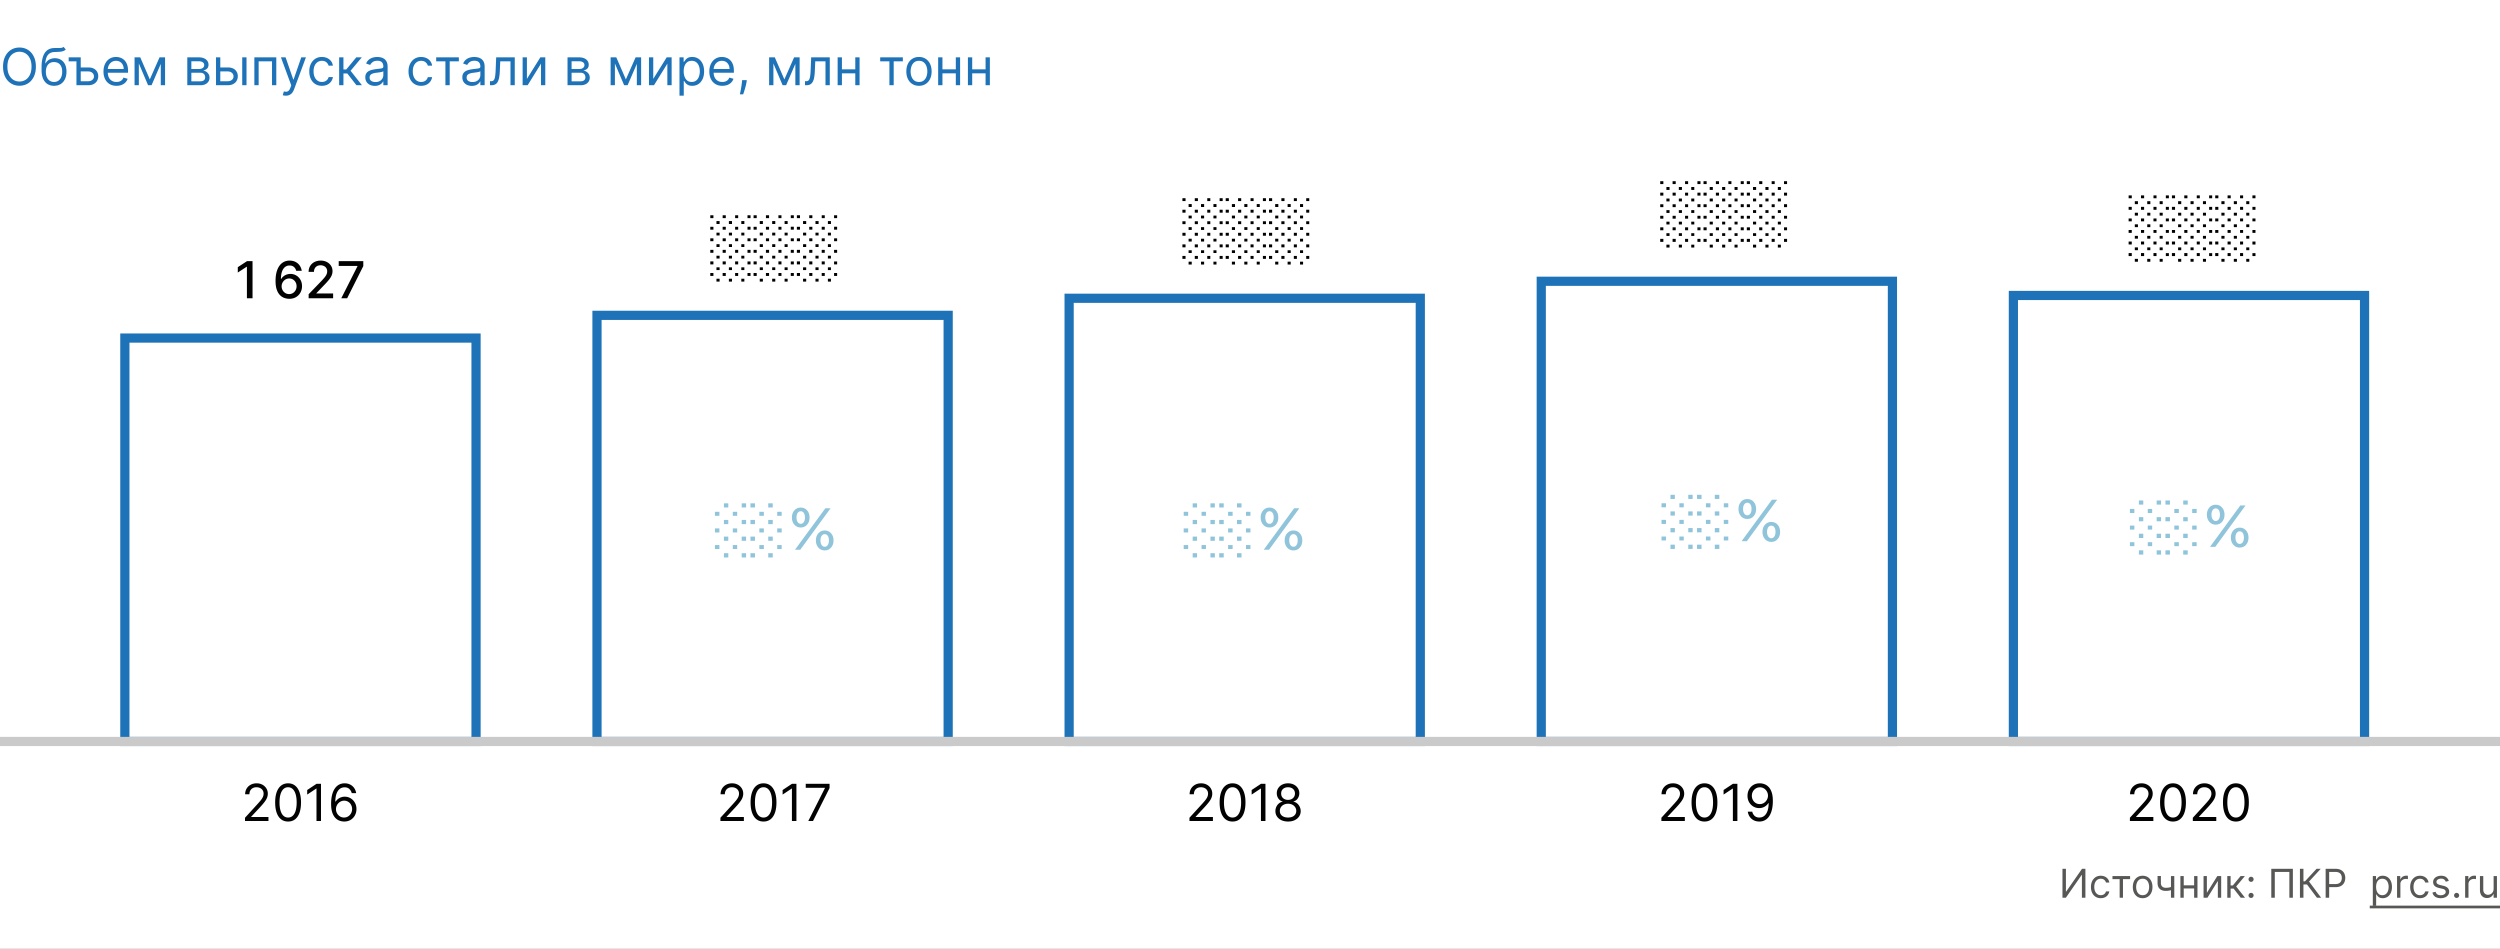 <svg xmlns="http://www.w3.org/2000/svg" fill="none" viewBox="0 0 880 334"><rect x="0" y="0" width="880" height="334" fill="#333333" stroke="none"/><g clip-path="url(#clip0_1153_3565)"><path fill="#fff" d="M0 0h880v334H0z"/><path fill="#1E72B8" fill-rule="evenodd" d="M169.184 262.62H42.331V117.38h126.853v145.24zm-3.24-3.24V120.62H45.571v138.76h120.373zM335.374 262.62H208.521V109.38h126.853v153.24zm-3.24-3.24V112.62H211.761v146.76h120.373zM501.564 262.62H374.711V103.38h126.853v159.24zm-3.24-3.24V106.62H377.951v152.76h120.373zM667.754 262.62H540.901V97.38h126.853v165.24zm-3.24-3.24V100.62H544.141v158.76h120.373zM833.944 262.62H707.091V102.38h126.853v160.24zm-3.24-3.24V105.62H710.331v153.76h120.373z" clip-rule="evenodd"/><path fill="#1E72B8" d="M12.63 23.454c0 1.381-.248 2.574-.747 3.58-.499 1.006-1.183 1.781-2.052 2.327-.87.545-1.862.818-2.979.818-1.116 0-2.109-.273-2.978-.818-.87-.546-1.554-1.321-2.052-2.327-.499-1.006-.748-2.199-.748-3.58 0-1.38.25-2.573.748-3.579.498-1.006 1.182-1.781 2.052-2.327.869-.545 1.862-.818 2.978-.818 1.117 0 2.11.273 2.98.818.868.546 1.552 1.321 2.05 2.327.5 1.006.749 2.199.749 3.58zm-1.533 0c0-1.133-.19-2.09-.57-2.87-.374-.78-.883-1.37-1.527-1.77-.64-.4-1.355-.6-2.148-.6-.792 0-1.51.2-2.154.6-.639.4-1.148.99-1.527 1.77-.375.78-.563 1.737-.563 2.87 0 1.134.188 2.09.563 2.87.379.78.888 1.37 1.527 1.771.644.4 1.362.601 2.154.601.793 0 1.509-.2 2.148-.6.644-.401 1.153-.992 1.528-1.771.38-.78.569-1.737.569-2.87zM22.379 16.5l.767.92c-.299.29-.644.493-1.036.608a5.785 5.785 0 0 1-1.33.21c-.494.026-1.043.052-1.649.077-.681.026-1.246.192-1.693.499-.448.307-.793.75-1.036 1.33-.243.579-.398 1.29-.467 2.134h.128c.333-.613.793-1.065 1.381-1.355a4.223 4.223 0 0 1 1.892-.434c.767 0 1.457.179 2.071.537.614.358 1.1.888 1.457 1.591.358.703.537 1.57.537 2.602 0 1.027-.183 1.913-.55 2.659-.361.746-.87 1.32-1.527 1.726-.652.4-1.417.6-2.295.6-.878 0-1.647-.206-2.307-.62-.66-.417-1.174-1.035-1.54-1.853-.367-.823-.55-1.839-.55-3.05v-1.047c0-2.187.37-3.844 1.112-4.974.745-1.129 1.866-1.713 3.362-1.75.528-.018 1-.022 1.413-.014.413.009.773-.01 1.08-.057.307-.047.567-.16.78-.339zm-3.35 12.35c.593 0 1.102-.15 1.528-.448.43-.298.76-.718.99-1.26.23-.545.346-1.186.346-1.923 0-.716-.117-1.326-.352-1.828-.23-.503-.56-.887-.99-1.15-.43-.265-.946-.397-1.547-.397-.44 0-.833.074-1.183.223-.35.15-.648.37-.895.659-.247.29-.439.643-.575 1.06a5.012 5.012 0 0 0-.211 1.433c0 1.1.258 1.98.773 2.64.516.66 1.221.99 2.116.99zM26.909 20.182v1.406h-2.736v-1.406h2.736zm1.304 3.554h2.813c1.15 0 2.03.292 2.64.875.609.584.914 1.324.914 2.218 0 .589-.137 1.123-.41 1.605-.272.477-.673.859-1.201 1.144-.529.281-1.177.422-1.944.422H26.91v-9.818h1.509v8.412h2.608c.596 0 1.086-.158 1.47-.473.383-.316.575-.72.575-1.215 0-.52-.192-.944-.575-1.272-.384-.328-.874-.492-1.47-.492h-2.813v-1.406zM41.005 30.204c-.946 0-1.762-.208-2.448-.626a4.204 4.204 0 0 1-1.579-1.764c-.366-.759-.55-1.64-.55-2.646s.184-1.892.55-2.66c.37-.77.886-1.372 1.547-1.802.665-.435 1.44-.652 2.327-.652.511 0 1.016.085 1.515.256.498.17.952.447 1.361.83.41.38.735.883.978 1.51.243.626.364 1.397.364 2.313v.64h-7.568v-1.305h6.034c0-.554-.11-1.048-.332-1.483a2.505 2.505 0 0 0-.933-1.029c-.4-.251-.874-.377-1.42-.377-.6 0-1.12.15-1.559.448-.435.294-.77.677-1.004 1.15a3.38 3.38 0 0 0-.351 1.521v.87c0 .741.128 1.37.383 1.885.26.512.62.902 1.08 1.17.46.264.996.396 1.605.396.396 0 .754-.055 1.074-.166.324-.115.603-.285.837-.511.235-.23.416-.516.544-.857l1.457.41a3.23 3.23 0 0 1-.773 1.303c-.363.371-.81.66-1.343.87-.532.204-1.131.306-1.796.306zM52.734 27.954l3.427-7.772h1.431L53.348 30h-1.227l-4.168-9.818h1.406l3.375 7.773zm-3.86-7.772V30h-1.509v-9.818h1.509zM56.595 30v-9.818h1.509V30h-1.509zM65.928 30v-9.818h4.014c1.057 0 1.896.239 2.518.716.623.477.934 1.108.934 1.892 0 .596-.177 1.059-.531 1.387-.354.324-.808.543-1.362.658a2.8 2.8 0 0 1 1.055.384c.345.204.63.485.857.843.226.354.338.789.338 1.304 0 .503-.127.953-.383 1.35-.256.395-.622.709-1.1.939-.477.23-1.048.345-1.713.345h-4.627zm1.431-1.38h3.197c.52 0 .926-.124 1.22-.371.294-.248.441-.584.441-1.01 0-.508-.147-.906-.44-1.196-.295-.294-.702-.44-1.222-.44H67.36v3.016zm0-4.322h2.583c.405 0 .752-.055 1.042-.166.29-.115.511-.277.665-.486.157-.213.236-.464.236-.754 0-.413-.172-.737-.518-.971-.345-.24-.82-.358-1.425-.358H67.36v2.735zM77.34 23.736h2.812c1.15 0 2.03.292 2.64.875.609.584.914 1.324.914 2.218 0 .589-.137 1.123-.41 1.605-.272.477-.673.859-1.201 1.144-.529.281-1.176.422-1.943.422h-4.117v-9.818h1.509v8.412h2.608c.596 0 1.086-.158 1.47-.473.383-.316.575-.72.575-1.215 0-.52-.192-.944-.575-1.272-.384-.328-.874-.492-1.47-.492h-2.813v-1.406zM85.264 30v-9.818h1.509V30h-1.509zM89.535 30v-9.818h7.722V30h-1.509v-8.412h-4.704V30h-1.509zM100.632 33.682c-.256 0-.484-.022-.684-.064a1.807 1.807 0 0 1-.416-.115l.384-1.33c.366.094.69.128.971.103.282-.026.531-.152.748-.378.222-.221.424-.581.607-1.08l.282-.767-3.63-9.87h1.635l2.711 7.825h.102l2.71-7.824h1.636l-4.167 11.25c-.188.507-.42.927-.697 1.26a2.614 2.614 0 0 1-.965.747 2.973 2.973 0 0 1-1.227.243zM113.317 30.204c-.921 0-1.713-.217-2.378-.651-.665-.435-1.176-1.034-1.534-1.797-.358-.762-.537-1.634-.537-2.614 0-.997.183-1.877.55-2.64.37-.767.886-1.366 1.546-1.796.665-.435 1.441-.652 2.327-.652.69 0 1.313.128 1.867.384a3.574 3.574 0 0 1 1.361 1.073c.354.46.573.998.658 1.611h-1.508c-.115-.447-.371-.844-.767-1.189-.392-.35-.921-.524-1.585-.524-.588 0-1.104.154-1.547.46-.439.303-.782.731-1.029 1.285-.243.55-.365 1.195-.365 1.937 0 .758.12 1.419.358 1.981.243.563.584 1 1.023 1.31.443.312.963.467 1.56.467a2.69 2.69 0 0 0 1.067-.204c.32-.136.59-.332.812-.588.222-.256.379-.563.473-.92h1.508a3.498 3.498 0 0 1-.632 1.565c-.333.46-.774.827-1.323 1.1-.546.268-1.181.402-1.905.402zM119.383 30v-9.818h1.508v4.27h.997l3.529-4.27h1.943l-3.963 4.73L127.411 30h-1.943l-3.222-4.142h-1.355V30h-1.508zM131.94 30.23a3.991 3.991 0 0 1-1.694-.351 2.906 2.906 0 0 1-1.208-1.03c-.298-.451-.448-.997-.448-1.636 0-.562.111-1.018.333-1.368.221-.354.518-.63.888-.83.371-.201.78-.35 1.228-.448.451-.102.905-.183 1.361-.243.597-.077 1.08-.134 1.451-.173.375-.042.648-.113.818-.21.175-.099.262-.27.262-.512v-.051c0-.63-.172-1.12-.517-1.47-.341-.35-.859-.524-1.554-.524-.72 0-1.284.157-1.694.473-.409.315-.696.652-.862 1.01l-1.432-.512c.255-.596.596-1.061 1.022-1.393.431-.337.9-.571 1.407-.703a5.837 5.837 0 0 1 1.508-.205c.316 0 .678.038 1.087.115.413.072.812.224 1.195.454.388.23.71.577.965 1.042.256.464.384 1.086.384 1.866V30h-1.509v-1.33h-.076a2.67 2.67 0 0 1-.512.684c-.238.243-.556.45-.952.62-.396.17-.88.256-1.451.256zm.23-1.355c.597 0 1.099-.117 1.509-.352a2.396 2.396 0 0 0 1.252-2.077v-1.38c-.064.076-.204.146-.421.21-.214.06-.461.113-.742.16a34 34 0 0 1-1.445.192 5.77 5.77 0 0 0-1.099.25c-.337.11-.609.278-.818.504-.205.222-.307.524-.307.908 0 .524.194.92.582 1.189.392.264.888.396 1.489.396zM148.244 30.204c-.92 0-1.713-.217-2.377-.651-.665-.435-1.177-1.034-1.535-1.797-.357-.762-.536-1.634-.536-2.614 0-.997.183-1.877.549-2.64.371-.767.887-1.366 1.547-1.796.665-.435 1.44-.652 2.327-.652.69 0 1.312.128 1.866.384a3.577 3.577 0 0 1 1.362 1.073c.354.46.573.998.658 1.611h-1.508c-.115-.447-.371-.844-.767-1.189-.392-.35-.921-.524-1.586-.524-.588 0-1.103.154-1.546.46-.439.303-.782.731-1.03 1.285-.242.55-.364 1.195-.364 1.937 0 .758.119 1.419.358 1.981.243.563.584 1 1.023 1.31.443.312.963.467 1.559.467.392 0 .748-.068 1.068-.204.319-.136.59-.332.812-.588.221-.256.379-.563.473-.92h1.508a3.488 3.488 0 0 1-.633 1.565 3.53 3.53 0 0 1-1.323 1.1c-.545.268-1.18.402-1.905.402zM153.537 21.588v-1.406h7.977v1.406h-3.221V30h-1.509v-8.412h-3.247zM166.094 30.23a3.991 3.991 0 0 1-1.694-.351 2.912 2.912 0 0 1-1.208-1.03c-.298-.451-.447-.997-.447-1.636 0-.562.111-1.018.332-1.368.222-.354.518-.63.889-.83.37-.201.779-.35 1.227-.448.452-.102.905-.183 1.361-.243a62.011 62.011 0 0 1 1.451-.173c.375-.042.648-.113.819-.21.174-.099.262-.27.262-.512v-.051c0-.63-.173-1.12-.518-1.47-.341-.35-.859-.524-1.553-.524-.721 0-1.285.157-1.694.473-.409.315-.697.652-.863 1.01l-1.432-.512c.256-.596.597-1.061 1.023-1.393a3.83 3.83 0 0 1 1.406-.703 5.839 5.839 0 0 1 1.509-.205c.315 0 .677.038 1.086.115.414.072.812.224 1.195.454.388.23.71.577.966 1.042.255.464.383 1.086.383 1.866V30h-1.508v-1.33h-.077c-.102.213-.273.441-.511.684-.239.243-.556.45-.953.62-.396.17-.88.256-1.451.256zm.23-1.355c.597 0 1.1-.117 1.509-.352a2.396 2.396 0 0 0 1.253-2.077v-1.38c-.064.076-.205.146-.422.21-.213.06-.46.113-.742.16a33.93 33.93 0 0 1-1.444.192 5.78 5.78 0 0 0-1.1.25 1.9 1.9 0 0 0-.818.504c-.204.222-.307.524-.307.908 0 .524.194.92.582 1.189.392.264.888.396 1.489.396zM172.478 30v-1.406h.358c.294 0 .539-.058.735-.173.196-.12.354-.326.473-.62.124-.298.218-.711.282-1.24.068-.533.117-1.21.147-2.033l.179-4.346h6.545V30h-1.509v-8.412h-3.605l-.153 3.503a16.007 16.007 0 0 1-.217 2.128c-.107.61-.271 1.121-.493 1.535a2.252 2.252 0 0 1-.869.933c-.362.209-.816.313-1.361.313h-.512zM185.473 27.776l4.73-7.594h1.739V30h-1.508v-7.594L185.729 30h-1.764v-9.818h1.508v7.594zM199.768 30v-9.818h4.014c1.057 0 1.896.239 2.518.716.622.477.933 1.108.933 1.892 0 .596-.176 1.059-.53 1.387-.354.324-.808.543-1.362.658.363.051.714.18 1.055.384.345.204.631.485.857.843.225.354.338.789.338 1.304 0 .503-.127.953-.383 1.35-.256.395-.622.709-1.1.939-.477.23-1.048.345-1.713.345h-4.627zm1.431-1.38h3.196c.52 0 .927-.124 1.221-.371.294-.248.441-.584.441-1.01 0-.508-.147-.906-.441-1.196-.294-.294-.701-.44-1.221-.44h-3.196v3.016zm0-4.322h2.583c.405 0 .752-.055 1.042-.166.289-.115.511-.277.664-.486.158-.213.237-.464.237-.754 0-.413-.173-.737-.518-.971-.345-.24-.82-.358-1.425-.358h-2.583v2.735zM220.307 27.954l3.426-7.772h1.432L220.92 30h-1.227l-4.168-9.818h1.407l3.375 7.773zm-3.861-7.772V30h-1.509v-9.818h1.509zM224.168 30v-9.818h1.508V30h-1.508zM229.946 27.776l4.73-7.594h1.739V30h-1.509v-7.594L230.202 30h-1.765v-9.818h1.509v7.594zM239.178 33.682v-13.5h1.457v1.56h.179c.111-.171.264-.388.46-.652.201-.269.486-.508.857-.716.375-.213.882-.32 1.521-.32.827 0 1.555.207 2.186.62.631.413 1.123 1 1.477 1.758.353.758.53 1.653.53 2.684 0 1.04-.177 1.942-.53 2.704-.354.759-.844 1.347-1.47 1.764-.627.414-1.349.62-2.167.62-.631 0-1.136-.104-1.515-.313-.38-.213-.671-.453-.876-.722a9.578 9.578 0 0 1-.473-.678h-.128v5.19h-1.508zm1.483-8.591c0 .741.108 1.395.326 1.962.217.563.534 1.004.952 1.323.418.316.929.473 1.534.473.631 0 1.157-.166 1.579-.498.426-.337.746-.788.959-1.355a5.325 5.325 0 0 0 .326-1.905c0-.69-.107-1.313-.32-1.867-.209-.558-.526-.999-.952-1.323-.422-.328-.953-.492-1.592-.492-.614 0-1.129.156-1.547.467-.417.306-.733.737-.946 1.29-.213.55-.319 1.192-.319 1.925zM254.263 30.204c-.946 0-1.762-.208-2.448-.626a4.205 4.205 0 0 1-1.579-1.764c-.367-.759-.55-1.64-.55-2.646s.183-1.892.55-2.66c.371-.77.886-1.372 1.547-1.802.665-.435 1.44-.652 2.326-.652.512 0 1.017.085 1.515.256.499.17.953.447 1.362.83.409.38.735.883.978 1.51.243.626.364 1.397.364 2.313v.64h-7.568v-1.305h6.034c0-.554-.111-1.048-.332-1.483a2.515 2.515 0 0 0-.933-1.029c-.401-.251-.874-.377-1.42-.377-.6 0-1.12.15-1.559.448a2.947 2.947 0 0 0-1.004 1.15c-.234.473-.351.98-.351 1.521v.87c0 .741.128 1.37.383 1.885.26.512.62.902 1.08 1.17.461.264.996.396 1.605.396.396 0 .754-.055 1.074-.166.324-.115.603-.285.837-.511.234-.23.416-.516.543-.857l1.458.41a3.23 3.23 0 0 1-.774 1.303c-.362.371-.809.66-1.342.87-.533.204-1.131.306-1.796.306zM262.873 28.21l-.102.69a14.095 14.095 0 0 1-.333 1.56 29.256 29.256 0 0 1-.454 1.566c-.157.49-.287.88-.389 1.17h-1.151l.217-1.08c.09-.448.179-.948.269-1.502.094-.55.17-1.113.23-1.688l.077-.716h1.636zM276.1 27.954l3.426-7.772h1.432L276.713 30h-1.227l-4.168-9.818h1.407l3.375 7.773zm-3.861-7.772V30h-1.509v-9.818h1.509zM279.961 30v-9.818h1.508V30h-1.508zM283.361 30v-1.406h.358c.294 0 .539-.058.735-.173.196-.12.354-.326.473-.62.124-.298.217-.711.281-1.24.069-.533.118-1.21.147-2.033l.179-4.346h6.546V30h-1.509v-8.412h-3.605l-.153 3.503a15.829 15.829 0 0 1-.218 2.128c-.106.61-.27 1.121-.492 1.535a2.252 2.252 0 0 1-.869.933c-.362.209-.816.313-1.362.313h-.511zM301.419 24.4v1.407h-5.421V24.4h5.421zm-5.063-4.218V30h-1.508v-9.818h1.508zm6.213 0V30h-1.508v-9.818h1.508zM309.824 21.588v-1.406h7.977v1.406h-3.221V30h-1.509v-8.412h-3.247zM323.481 30.204c-.887 0-1.664-.21-2.333-.632-.665-.422-1.185-1.012-1.56-1.77-.371-.76-.556-1.646-.556-2.66 0-1.023.185-1.915.556-2.678.375-.763.895-1.355 1.56-1.777.669-.422 1.446-.633 2.333-.633.886 0 1.662.21 2.326.633.669.422 1.189 1.014 1.56 1.777.375.763.563 1.655.563 2.678 0 1.014-.188 1.9-.563 2.66-.371.758-.891 1.348-1.56 1.77-.664.422-1.44.633-2.326.633zm0-1.355c.673 0 1.227-.172 1.662-.517.434-.346.756-.8.965-1.362a5.208 5.208 0 0 0 .313-1.828c0-.656-.104-1.268-.313-1.834a3.099 3.099 0 0 0-.965-1.375c-.435-.35-.989-.524-1.662-.524-.674 0-1.227.175-1.662.524-.435.35-.757.808-.965 1.375a5.262 5.262 0 0 0-.314 1.834c0 .656.105 1.266.314 1.828.208.563.53 1.017.965 1.362.435.345.988.517 1.662.517zM336.803 24.4v1.407h-5.42V24.4h5.42zm-5.062-4.218V30h-1.509v-9.818h1.509zm6.213 0V30h-1.509v-9.818h1.509zM347.28 24.4v1.407h-5.421V24.4h5.421zm-5.063-4.218V30h-1.508v-9.818h1.508zm6.214 0V30h-1.509v-9.818h1.509z"/><path fill="#020203" d="M253.59 289v-1.151l4.321-4.73c.507-.554.925-1.035 1.253-1.444.328-.414.571-.801.728-1.164.162-.366.243-.75.243-1.15 0-.46-.11-.859-.332-1.196a2.157 2.157 0 0 0-.895-.779 2.888 2.888 0 0 0-1.278-.275c-.503 0-.942.104-1.317.313a2.153 2.153 0 0 0-.863.863c-.2.371-.3.805-.3 1.304h-1.509c0-.767.177-1.44.531-2.02a3.68 3.68 0 0 1 1.444-1.355c.614-.324 1.302-.486 2.065-.486.767 0 1.446.162 2.039.486a3.655 3.655 0 0 1 1.393 1.31c.337.55.505 1.161.505 1.835 0 .481-.087.952-.262 1.412-.17.456-.469.966-.895 1.528-.422.558-1.008 1.24-1.758 2.046l-2.94 3.144v.103h6.085V289h-8.258zM268.758 289.179c-.963 0-1.783-.262-2.461-.786-.677-.529-1.195-1.294-1.553-2.295-.358-1.006-.537-2.22-.537-3.643 0-1.415.179-2.623.537-3.625.362-1.005.882-1.772 1.56-2.301.681-.533 1.5-.799 2.454-.799.955 0 1.771.266 2.448.799.682.529 1.202 1.296 1.56 2.301.362 1.002.543 2.21.543 3.625 0 1.423-.179 2.637-.537 3.643-.358 1.001-.875 1.766-1.553 2.295-.677.524-1.498.786-2.461.786zm0-1.406c.955 0 1.696-.461 2.225-1.381.528-.92.792-2.233.792-3.937 0-1.134-.121-2.099-.364-2.896-.239-.797-.584-1.404-1.036-1.822a2.286 2.286 0 0 0-1.617-.626c-.946 0-1.685.466-2.218 1.4-.533.929-.799 2.243-.799 3.944 0 1.133.119 2.096.358 2.889.239.792.582 1.395 1.029 1.809.452.413.995.62 1.63.62zM280.341 275.909V289h-1.586v-11.429h-.076l-3.196 2.122v-1.611l3.272-2.173h1.586zM284.515 289l5.855-11.582v-.103h-6.75v-1.406h8.386v1.483L286.176 289h-1.661zM418.689 289v-1.151l4.321-4.73c.507-.554.925-1.035 1.253-1.444.328-.414.571-.801.729-1.164.161-.366.242-.75.242-1.15 0-.46-.11-.859-.332-1.196a2.157 2.157 0 0 0-.895-.779 2.888 2.888 0 0 0-1.278-.275c-.503 0-.942.104-1.317.313a2.159 2.159 0 0 0-.863.863c-.2.371-.3.805-.3 1.304h-1.509c0-.767.177-1.44.531-2.02a3.68 3.68 0 0 1 1.444-1.355c.614-.324 1.302-.486 2.065-.486.767 0 1.447.162 2.039.486a3.655 3.655 0 0 1 1.393 1.31c.337.55.505 1.161.505 1.835 0 .481-.087.952-.262 1.412-.17.456-.468.966-.895 1.528-.421.558-1.007 1.24-1.757 2.046l-2.941 3.144v.103h6.085V289h-8.258zM433.857 289.179c-.963 0-1.783-.262-2.461-.786-.677-.529-1.195-1.294-1.553-2.295-.358-1.006-.537-2.22-.537-3.643 0-1.415.179-2.623.537-3.625.362-1.005.882-1.772 1.56-2.301.682-.533 1.5-.799 2.454-.799.955 0 1.771.266 2.448.799.682.529 1.202 1.296 1.56 2.301.362 1.002.543 2.21.543 3.625 0 1.423-.179 2.637-.537 3.643-.357 1.001-.875 1.766-1.553 2.295-.677.524-1.498.786-2.461.786zm0-1.406c.955 0 1.696-.461 2.225-1.381.528-.92.792-2.233.792-3.937 0-1.134-.121-2.099-.364-2.896-.239-.797-.584-1.404-1.036-1.822a2.286 2.286 0 0 0-1.617-.626c-.946 0-1.685.466-2.218 1.4-.532.929-.799 2.243-.799 3.944 0 1.133.12 2.096.358 2.889.239.792.582 1.395 1.029 1.809.452.413.995.62 1.63.62zM445.44 275.909V289h-1.586v-11.429h-.076l-3.196 2.122v-1.611l3.272-2.173h1.586zM453.398 289.179c-.878 0-1.654-.156-2.327-.467-.669-.315-1.191-.748-1.566-1.297a3.262 3.262 0 0 1-.556-1.892 3.475 3.475 0 0 1 .326-1.534 3.33 3.33 0 0 1 .908-1.183 2.77 2.77 0 0 1 1.297-.607v-.077a2.527 2.527 0 0 1-1.496-1.055 3.192 3.192 0 0 1-.549-1.86 3.154 3.154 0 0 1 .505-1.783 3.55 3.55 0 0 1 1.406-1.24c.601-.303 1.285-.454 2.052-.454.758 0 1.436.151 2.032.454a3.553 3.553 0 0 1 1.407 1.24c.345.524.52 1.119.524 1.783a3.238 3.238 0 0 1-.569 1.86 2.522 2.522 0 0 1-1.477 1.055v.077c.473.085.9.287 1.279.607.379.315.682.71.907 1.183.226.468.341.98.346 1.534a3.308 3.308 0 0 1-.576 1.892c-.375.549-.897.982-1.566 1.297-.664.311-1.434.467-2.307.467zm0-1.406c.592 0 1.103-.096 1.534-.288.43-.192.763-.462.997-.812.234-.349.354-.758.358-1.227a2.347 2.347 0 0 0-.384-1.31 2.588 2.588 0 0 0-1.029-.895c-.43-.218-.922-.326-1.476-.326-.558 0-1.057.108-1.496.326a2.588 2.588 0 0 0-1.029.895 2.302 2.302 0 0 0-.364 1.31c-.005.469.108.878.338 1.227.235.35.569.62 1.004.812.435.192.95.288 1.547.288zm0-6.213c.469 0 .884-.094 1.246-.282a2.13 2.13 0 0 0 .863-.786c.209-.336.315-.731.32-1.182-.005-.444-.109-.829-.313-1.157a2.028 2.028 0 0 0-.851-.767c-.362-.184-.784-.275-1.265-.275-.49 0-.919.091-1.285.275-.367.179-.65.434-.85.767-.2.328-.298.713-.294 1.157-.004.451.096.846.3 1.182.209.337.497.599.863.786.367.188.788.282 1.266.282zM584.809 289v-1.151l4.321-4.73c.507-.554.924-1.035 1.252-1.444.329-.414.571-.801.729-1.164.162-.366.243-.75.243-1.15 0-.46-.111-.859-.332-1.196a2.164 2.164 0 0 0-.895-.779 2.892 2.892 0 0 0-1.279-.275c-.502 0-.941.104-1.316.313a2.153 2.153 0 0 0-.863.863c-.201.371-.301.805-.301 1.304h-1.508c0-.767.177-1.44.53-2.02a3.683 3.683 0 0 1 1.445-1.355c.614-.324 1.302-.486 2.065-.486.767 0 1.446.162 2.039.486a3.663 3.663 0 0 1 1.393 1.31c.337.55.505 1.162.505 1.835 0 .481-.087.952-.262 1.412-.171.456-.469.966-.895 1.528-.422.558-1.008 1.24-1.758 2.046l-2.94 3.144v.103h6.085V289h-8.258zM599.977 289.179c-.963 0-1.783-.262-2.461-.786-.678-.529-1.195-1.294-1.553-2.295-.358-1.006-.537-2.22-.537-3.643 0-1.415.179-2.623.537-3.625.362-1.005.882-1.772 1.559-2.301.682-.533 1.5-.799 2.455-.799.954 0 1.771.266 2.448.799.682.529 1.202 1.296 1.56 2.301.362 1.002.543 2.21.543 3.625 0 1.423-.179 2.637-.537 3.643-.358 1.001-.876 1.766-1.553 2.295-.678.524-1.498.786-2.461.786zm0-1.406c.954 0 1.696-.46 2.224-1.381.529-.92.793-2.233.793-3.937 0-1.134-.121-2.099-.364-2.896-.239-.797-.584-1.404-1.036-1.822a2.286 2.286 0 0 0-1.617-.626c-.946 0-1.685.466-2.218 1.4-.533.929-.799 2.243-.799 3.944 0 1.133.119 2.096.358 2.889.238.792.582 1.395 1.029 1.809.452.413.995.62 1.63.62zM611.559 275.909V289h-1.585v-11.429h-.077l-3.196 2.122v-1.611l3.273-2.173h1.585zM619.492 275.73a4.691 4.691 0 0 1 1.611.307c.537.2 1.027.533 1.47.997.443.46.799 1.089 1.067 1.886.269.797.403 1.796.403 2.998 0 1.163-.111 2.196-.332 3.1-.218.899-.533 1.657-.946 2.275-.41.618-.908 1.087-1.496 1.407-.584.319-1.244.479-1.982.479-.733 0-1.387-.145-1.962-.435a3.846 3.846 0 0 1-1.406-1.221 4.236 4.236 0 0 1-.697-1.821h1.56c.14.601.419 1.097.837 1.489.422.388.978.582 1.668.582 1.01 0 1.807-.441 2.391-1.323.588-.883.882-2.129.882-3.74h-.102a4.024 4.024 0 0 1-.85.927 3.77 3.77 0 0 1-2.372.812c-.75 0-1.438-.185-2.064-.556a4.215 4.215 0 0 1-1.496-1.541c-.371-.656-.556-1.406-.556-2.25 0-.801.179-1.534.537-2.199a4.155 4.155 0 0 1 1.521-1.598c.656-.396 1.427-.588 2.314-.575zm0 1.406c-.537 0-1.021.135-1.451.403a2.89 2.89 0 0 0-1.016 1.074 3.018 3.018 0 0 0-.371 1.489c0 .546.119 1.042.358 1.49.243.443.573.797.99 1.061.422.26.902.39 1.439.39a2.71 2.71 0 0 0 1.131-.237c.35-.162.654-.381.914-.658.264-.282.471-.599.62-.953.149-.358.224-.731.224-1.118 0-.512-.124-.991-.371-1.438a2.936 2.936 0 0 0-1.01-1.087 2.614 2.614 0 0 0-1.457-.416zM749.724 289v-1.151l4.321-4.73c.507-.554.925-1.035 1.253-1.444.328-.414.571-.801.729-1.164.162-.366.243-.75.243-1.15 0-.46-.111-.859-.333-1.196a2.155 2.155 0 0 0-.894-.779 2.895 2.895 0 0 0-1.279-.275c-.503 0-.942.104-1.317.313-.37.205-.658.492-.863.863-.2.371-.3.805-.3 1.304h-1.508c0-.767.176-1.44.53-2.02a3.683 3.683 0 0 1 1.445-1.355c.613-.324 1.301-.486 2.064-.486.767 0 1.447.162 2.039.486a3.658 3.658 0 0 1 1.394 1.31 3.45 3.45 0 0 1 .505 1.835c0 .481-.088.952-.262 1.412-.171.456-.469.966-.895 1.528-.422.558-1.008 1.24-1.758 2.046l-2.94 3.144v.103h6.085V289h-8.259zM764.893 289.179c-.963 0-1.784-.262-2.461-.786-.678-.529-1.196-1.294-1.554-2.295-.357-1.006-.536-2.22-.536-3.643 0-1.415.179-2.623.536-3.625.363-1.005.883-1.772 1.56-2.301.682-.533 1.5-.799 2.455-.799.954 0 1.77.266 2.448.799.682.529 1.202 1.296 1.56 2.301.362 1.002.543 2.21.543 3.625 0 1.423-.179 2.637-.537 3.643-.358 1.001-.876 1.766-1.553 2.295-.678.524-1.498.786-2.461.786zm0-1.406c.954 0 1.696-.461 2.224-1.381.529-.92.793-2.233.793-3.937 0-1.134-.122-2.099-.365-2.896-.238-.797-.583-1.404-1.035-1.822a2.29 2.29 0 0 0-1.617-.626c-.946 0-1.686.466-2.218 1.4-.533.929-.799 2.243-.799 3.944 0 1.133.119 2.096.358 2.889.238.792.581 1.395 1.029 1.809.451.413.995.62 1.63.62zM771.873 289v-1.151l4.321-4.73c.507-.554.925-1.035 1.253-1.444.328-.414.571-.801.728-1.164.162-.366.243-.75.243-1.15 0-.46-.111-.859-.332-1.196a2.157 2.157 0 0 0-.895-.779 2.888 2.888 0 0 0-1.278-.275c-.503 0-.942.104-1.317.313a2.153 2.153 0 0 0-.863.863c-.2.371-.301.805-.301 1.304h-1.508c0-.767.177-1.44.53-2.02a3.69 3.69 0 0 1 1.445-1.355c.614-.324 1.302-.486 2.065-.486.767 0 1.446.162 2.039.486a3.655 3.655 0 0 1 1.393 1.31c.337.55.505 1.161.505 1.835 0 .481-.087.952-.262 1.412-.17.456-.469.966-.895 1.528-.422.558-1.008 1.24-1.758 2.046l-2.94 3.144v.103h6.085V289h-8.258zM787.041 289.179c-.963 0-1.783-.262-2.461-.786-.677-.529-1.195-1.294-1.553-2.295-.358-1.006-.537-2.22-.537-3.643 0-1.415.179-2.623.537-3.625.362-1.005.882-1.772 1.56-2.301.681-.533 1.5-.799 2.454-.799.955 0 1.771.266 2.448.799.682.529 1.202 1.296 1.56 2.301.362 1.002.543 2.21.543 3.625 0 1.423-.179 2.637-.537 3.643-.358 1.001-.875 1.766-1.553 2.295-.677.524-1.498.786-2.461.786zm0-1.406c.955 0 1.696-.461 2.225-1.381.528-.92.792-2.233.792-3.937 0-1.134-.121-2.099-.364-2.896-.239-.797-.584-1.404-1.036-1.822a2.286 2.286 0 0 0-1.617-.626c-.946 0-1.685.466-2.218 1.4-.533.929-.799 2.243-.799 3.944 0 1.133.119 2.096.358 2.889.239.792.582 1.395 1.029 1.809.452.413.995.62 1.63.62zM88.894 91.91V105h-1.981V93.89h-.077l-3.132 2.046v-1.892l3.266-2.135h1.924zM101.769 105.179a5.276 5.276 0 0 1-1.725-.32 4.038 4.038 0 0 1-1.535-1.022c-.46-.478-.828-1.119-1.105-1.924-.273-.806-.41-1.811-.41-3.017 0-1.142.113-2.157.34-3.043.23-.886.56-1.634.99-2.244.43-.613.95-1.08 1.56-1.4.609-.32 1.293-.479 2.052-.479.779 0 1.472.153 2.077.46.605.307 1.095.731 1.47 1.272.379.541.62 1.157.722 1.848h-1.949a2.52 2.52 0 0 0-.786-1.336c-.392-.346-.904-.518-1.534-.518-.959 0-1.707.418-2.244 1.253-.533.835-.801 1.996-.805 3.483h.095c.226-.37.503-.686.831-.946a3.911 3.911 0 0 1 2.417-.825c.758 0 1.444.186 2.058.557.618.366 1.11.874 1.476 1.521.367.648.55 1.39.55 2.225 0 .835-.19 1.591-.569 2.269a4.178 4.178 0 0 1-1.585 1.611c-.682.392-1.479.583-2.391.575zm-.006-1.662a2.5 2.5 0 0 0 1.349-.371 2.67 2.67 0 0 0 .939-.997c.23-.417.346-.884.346-1.4 0-.503-.113-.96-.339-1.374a2.563 2.563 0 0 0-.921-.984 2.452 2.452 0 0 0-1.329-.365 2.552 2.552 0 0 0-1.899.818c-.243.256-.434.55-.575.883a2.687 2.687 0 0 0-.205 1.041 2.781 2.781 0 0 0 1.279 2.372c.4.251.852.377 1.355.377zM108.642 105v-1.432l4.43-4.59c.473-.498.863-.935 1.17-1.31.311-.379.543-.739.697-1.08.153-.34.23-.703.23-1.087 0-.434-.103-.81-.307-1.125a2.012 2.012 0 0 0-.837-.735 2.667 2.667 0 0 0-1.196-.262c-.469 0-.878.096-1.227.288a1.97 1.97 0 0 0-.805.812c-.188.35-.282.758-.282 1.227h-1.885c0-.797.183-1.494.549-2.09a3.74 3.74 0 0 1 1.509-1.387c.639-.333 1.366-.499 2.18-.499.822 0 1.546.164 2.173.492a3.687 3.687 0 0 1 1.476 1.33c.354.558.531 1.189.531 1.892 0 .486-.092.96-.275 1.425-.179.465-.492.983-.94 1.554-.447.566-1.069 1.254-1.866 2.064l-2.602 2.723v.096h5.894V105h-8.617zM120.123 105l5.714-11.301v-.096h-6.609v-1.694h8.654v1.751L122.187 105h-2.064z"/><path fill="#CACACB" fill-rule="evenodd" d="M-1.62 261c0-.895.725-1.621 1.62-1.621h880a1.621 1.621 0 0 1 0 3.242H0c-.895 0-1.62-.726-1.62-1.621z" clip-rule="evenodd"/><path fill="#020203" d="M86.238 289v-1.151l4.321-4.73c.507-.554.925-1.035 1.253-1.444.328-.414.571-.801.729-1.164.162-.366.243-.75.243-1.15 0-.46-.111-.859-.333-1.196a2.157 2.157 0 0 0-.894-.779 2.89 2.89 0 0 0-1.279-.275c-.503 0-.942.104-1.317.313-.37.205-.658.492-.863.863-.2.371-.3.805-.3 1.304h-1.509c0-.767.177-1.44.531-2.02a3.684 3.684 0 0 1 1.445-1.355c.613-.324 1.301-.486 2.064-.486.767 0 1.447.162 2.04.486a3.659 3.659 0 0 1 1.393 1.31c.336.55.505 1.161.505 1.835 0 .481-.088.952-.262 1.412-.17.456-.47.966-.895 1.528-.422.558-1.008 1.24-1.758 2.046l-2.94 3.144v.103h6.085V289h-8.259zM101.407 289.179c-.963 0-1.784-.262-2.461-.786-.678-.529-1.196-1.294-1.554-2.295-.358-1.006-.536-2.22-.536-3.643 0-1.415.178-2.623.536-3.625.363-1.005.883-1.772 1.56-2.301.682-.533 1.5-.799 2.455-.799.954 0 1.77.266 2.448.799.682.529 1.201 1.296 1.559 2.301.363 1.002.544 2.21.544 3.625 0 1.423-.179 2.637-.537 3.643-.358 1.001-.876 1.766-1.553 2.295-.678.524-1.498.786-2.461.786zm0-1.406c.954 0 1.696-.461 2.224-1.381.528-.92.793-2.233.793-3.937 0-1.134-.122-2.099-.365-2.896-.238-.797-.584-1.404-1.035-1.822a2.29 2.29 0 0 0-1.617-.626c-.946 0-1.686.466-2.218 1.4-.533.929-.8 2.243-.8 3.944 0 1.133.12 2.096.359 2.889.238.792.581 1.395 1.029 1.809.451.413.995.62 1.63.62zM112.989 275.909V289h-1.585v-11.429h-.077l-3.196 2.122v-1.611l3.273-2.173h1.585zM121.101 289.179a4.914 4.914 0 0 1-1.611-.307c-.537-.196-1.027-.526-1.47-.991-.444-.468-.799-1.101-1.068-1.898-.268-.801-.403-1.807-.403-3.017 0-1.159.109-2.186.326-3.081.218-.899.533-1.656.946-2.269.414-.618.912-1.087 1.496-1.406.588-.32 1.251-.48 1.988-.48.733 0 1.385.147 1.956.441.575.29 1.044.695 1.406 1.215.362.52.597 1.118.703 1.796h-1.559a2.892 2.892 0 0 0-.844-1.464c-.418-.388-.972-.582-1.662-.582-1.014 0-1.813.441-2.397 1.324-.58.882-.871 2.12-.876 3.713h.103a3.847 3.847 0 0 1 1.949-1.527 3.806 3.806 0 0 1 1.272-.211c.75 0 1.436.187 2.058.562a4.147 4.147 0 0 1 1.496 1.541c.375.652.563 1.399.563 2.243 0 .81-.181 1.551-.544 2.225a4.141 4.141 0 0 1-1.527 1.598c-.652.392-1.419.583-2.301.575zm0-1.406c.536 0 1.018-.135 1.444-.403a2.874 2.874 0 0 0 1.016-1.08c.252-.452.378-.955.378-1.509 0-.541-.122-1.033-.365-1.476a2.77 2.77 0 0 0-.991-1.068 2.618 2.618 0 0 0-1.431-.396 2.66 2.66 0 0 0-1.132.243 2.91 2.91 0 0 0-.92.652c-.26.277-.465.594-.614.952a2.856 2.856 0 0 0-.224 1.119 3.029 3.029 0 0 0 1.375 2.55c.43.277.918.416 1.464.416z"/><path fill="#575756" d="M725.989 305.818h1.213v8.014h.099l5.568-8.014h1.194V316h-1.233v-7.994h-.1L727.182 316h-1.193v-10.182zM739.473 316.159c-.716 0-1.332-.169-1.849-.507a3.305 3.305 0 0 1-1.194-1.397c-.278-.593-.417-1.271-.417-2.033 0-.776.142-1.46.427-2.054a3.394 3.394 0 0 1 1.203-1.397c.517-.338 1.121-.507 1.81-.507.537 0 1.021.1 1.452.298.431.199.784.478 1.059.836a2.6 2.6 0 0 1 .512 1.253h-1.173a1.824 1.824 0 0 0-.597-.925c-.305-.272-.716-.408-1.233-.408a2.06 2.06 0 0 0-1.203.358c-.342.235-.608.569-.801.999-.189.428-.283.93-.283 1.507 0 .59.093 1.104.278 1.541.189.438.455.777.796 1.019.345.242.749.363 1.213.363.305 0 .582-.053.83-.159.249-.106.459-.259.632-.457.172-.199.295-.438.368-.716h1.173a2.73 2.73 0 0 1-.492 1.218 2.756 2.756 0 0 1-1.029.855c-.425.209-.919.313-1.482.313zM743.589 309.457v-1.093h6.205v1.093h-2.506V316h-1.173v-6.543h-2.526zM754.211 316.159c-.689 0-1.294-.164-1.814-.492a3.338 3.338 0 0 1-1.213-1.377c-.289-.59-.433-1.28-.433-2.068 0-.796.144-1.49.433-2.084a3.34 3.34 0 0 1 1.213-1.382c.52-.328 1.125-.492 1.814-.492.69 0 1.293.164 1.81.492.52.329.925.789 1.213 1.382.292.594.437 1.288.437 2.084 0 .788-.145 1.478-.437 2.068a3.296 3.296 0 0 1-1.213 1.377c-.517.328-1.12.492-1.81.492zm0-1.054c.524 0 .955-.134 1.293-.403.338-.268.588-.621.751-1.059.162-.437.243-.911.243-1.421 0-.511-.081-.986-.243-1.427a2.411 2.411 0 0 0-.751-1.069c-.338-.272-.769-.408-1.293-.408-.523 0-.954.136-1.292.408a2.403 2.403 0 0 0-.751 1.069 4.104 4.104 0 0 0-.244 1.427c0 .51.082.984.244 1.421.162.438.413.791.751 1.059.338.269.769.403 1.292.403zM765.349 308.364V316h-1.173v-7.636h1.173zm-.458 3.639v1.094c-.265.099-.528.187-.79.263a6.83 6.83 0 0 1-.825.174c-.289.04-.605.06-.95.06-.865 0-1.559-.234-2.083-.701-.52-.468-.781-1.169-.781-2.103v-2.446h1.174v2.446c0 .391.074.712.224.964.149.252.351.439.606.562.255.123.542.184.86.184.497 0 .946-.045 1.347-.134a10.15 10.15 0 0 0 1.218-.363zM772.612 311.645v1.094h-4.216v-1.094h4.216zm-3.937-3.281V316h-1.173v-7.636h1.173zm4.832 0V316h-1.173v-7.636h1.173zM776.823 314.27l3.679-5.906h1.353V316h-1.174v-5.906L777.022 316h-1.372v-7.636h1.173v5.906zM784.004 316v-7.636h1.173v3.321h.775l2.745-3.321h1.511l-3.082 3.679 3.122 3.957h-1.512l-2.505-3.222h-1.054V316h-1.173zM792.378 316.08a.859.859 0 0 1-.631-.264.86.86 0 0 1-.264-.631c0-.246.088-.456.264-.632a.862.862 0 0 1 .631-.263c.245 0 .456.088.632.263a.864.864 0 0 1 .263.632.841.841 0 0 1-.124.447.94.94 0 0 1-.323.328.851.851 0 0 1-.448.12zm0-5.668a.859.859 0 0 1-.631-.264.859.859 0 0 1-.264-.631c0-.245.088-.456.264-.631a.859.859 0 0 1 .631-.264c.245 0 .456.088.632.264a.862.862 0 0 1 .263.631.839.839 0 0 1-.124.447.942.942 0 0 1-.323.329.86.86 0 0 1-.448.119zM807.092 305.818V316h-1.233v-9.088h-5.131V316h-1.233v-10.182h7.597zM815.564 316l-3.5-4.673h-1.252V316h-1.233v-10.182h1.233v4.415h.536l4.077-4.415h1.472l-4.117 4.475 4.256 5.707h-1.472zM818.629 316v-10.182h3.441c.799 0 1.451.144 1.959.433.51.285.888.671 1.133 1.158.245.487.368 1.031.368 1.631 0 .6-.123 1.145-.368 1.635a2.731 2.731 0 0 1-1.124 1.174c-.507.288-1.156.432-1.948.432h-2.466v-1.094h2.426c.547 0 .986-.094 1.317-.283.332-.189.572-.444.721-.766.153-.324.229-.691.229-1.098 0-.408-.076-.772-.229-1.094a1.636 1.636 0 0 0-.726-.756c-.334-.185-.779-.278-1.332-.278h-2.168V316h-1.233zM835.232 318.864v-10.5h1.134v1.213h.139c.086-.133.205-.302.358-.507.155-.209.378-.395.666-.557.292-.166.686-.249 1.183-.249.643 0 1.21.161 1.7.482.491.322.874.778 1.149 1.368.275.59.412 1.286.412 2.088 0 .808-.137 1.509-.412 2.103-.275.59-.656 1.047-1.144 1.372-.487.321-1.049.482-1.685.482-.491 0-.883-.081-1.178-.244a2.182 2.182 0 0 1-.681-.561 7.523 7.523 0 0 1-.368-.527h-.1v4.037h-1.173zm1.153-6.682c0 .577.085 1.085.254 1.526.169.438.416.781.741 1.029.325.245.722.368 1.193.368.49 0 .9-.129 1.228-.388.331-.262.58-.613.746-1.054.169-.444.253-.938.253-1.481 0-.537-.083-1.021-.248-1.452a2.252 2.252 0 0 0-.741-1.029c-.328-.255-.741-.383-1.238-.383-.477 0-.878.121-1.203.363-.325.239-.57.573-.736 1.004-.166.428-.249.927-.249 1.497zM843.763 316v-7.636h1.134v1.153h.079a1.84 1.84 0 0 1 .756-.92 2.229 2.229 0 0 1 1.233-.353c.086 0 .194.002.323.005.129.004.227.009.293.015v1.193a3.514 3.514 0 0 0-.273-.044 2.605 2.605 0 0 0-.442-.035c-.372 0-.703.078-.995.234a1.711 1.711 0 0 0-.934 1.556V316h-1.174zM851.842 316.159c-.716 0-1.332-.169-1.849-.507a3.312 3.312 0 0 1-1.194-1.397c-.278-.593-.417-1.271-.417-2.033 0-.776.142-1.46.427-2.054a3.389 3.389 0 0 1 1.204-1.397c.517-.338 1.12-.507 1.809-.507.537 0 1.021.1 1.452.298.431.199.784.478 1.059.836a2.6 2.6 0 0 1 .512 1.253h-1.173a1.824 1.824 0 0 0-.597-.925c-.305-.272-.716-.408-1.233-.408a2.06 2.06 0 0 0-1.203.358c-.341.235-.608.569-.8.999-.189.428-.284.93-.284 1.507 0 .59.093 1.104.279 1.541.189.438.454.777.795 1.019.345.242.749.363 1.213.363.305 0 .582-.053.83-.159.249-.106.459-.259.632-.457.172-.199.295-.438.368-.716h1.173a2.72 2.72 0 0 1-.492 1.218 2.756 2.756 0 0 1-1.029.855c-.425.209-.918.313-1.482.313zM861.969 310.074l-1.054.298a1.954 1.954 0 0 0-.293-.512 1.43 1.43 0 0 0-.517-.418c-.219-.109-.499-.164-.84-.164-.468 0-.857.108-1.169.324-.308.212-.462.482-.462.81 0 .292.106.522.318.691.212.169.544.31.995.423l1.133.278c.683.166 1.192.419 1.526.761.335.338.502.774.502 1.307 0 .438-.126.829-.377 1.173-.249.345-.597.617-1.044.816-.448.199-.968.298-1.562.298-.778 0-1.423-.169-1.933-.507-.511-.338-.834-.832-.97-1.482l1.114-.278c.106.411.306.719.601.925.299.205.688.308 1.169.308.546 0 .981-.116 1.302-.348.325-.235.487-.517.487-.845a.886.886 0 0 0-.278-.666c-.186-.183-.471-.319-.855-.408l-1.273-.298c-.699-.166-1.213-.423-1.541-.771-.325-.351-.487-.79-.487-1.317 0-.431.121-.812.363-1.144.245-.331.578-.592.999-.78a3.508 3.508 0 0 1 1.442-.284c.755 0 1.349.166 1.78.497.434.332.742.769.924 1.313zM864.73 316.08a.861.861 0 0 1-.632-.264.864.864 0 0 1-.263-.631c0-.246.088-.456.263-.632a.864.864 0 0 1 .632-.263c.245 0 .455.088.631.263a.861.861 0 0 1 .264.632.842.842 0 0 1-.125.447.923.923 0 0 1-.323.328.848.848 0 0 1-.447.12zM867.73 316v-7.636h1.134v1.153h.079c.139-.378.391-.684.756-.92a2.224 2.224 0 0 1 1.233-.353c.086 0 .194.002.323.005.129.004.227.009.293.015v1.193a3.702 3.702 0 0 0-.273-.044 2.608 2.608 0 0 0-.443-.035c-.371 0-.702.078-.994.234a1.712 1.712 0 0 0-.935 1.556V316h-1.173zM877.752 312.878v-4.514h1.173V316h-1.173v-1.293h-.08a2.505 2.505 0 0 1-.835.99c-.378.268-.855.402-1.432.402a2.55 2.55 0 0 1-1.273-.313 2.192 2.192 0 0 1-.875-.954c-.212-.428-.318-.966-.318-1.616v-4.852h1.173v4.772c0 .557.156 1.001.468 1.333.315.331.716.497 1.203.497.291 0 .588-.075.89-.224.305-.149.56-.378.765-.686.209-.308.314-.701.314-1.178z"/><path fill="#575756" d="M834.158 318.784h45.841v.955h-45.841v-.955z"/><path fill="#000" d="M250.02 79.823h1.103v1.03h-1.103v-1.03zm4.351 0h1.103v1.03h-1.103v-1.03zm4.393 0h1.072v1.03h-1.072v-1.03zm-6.569 2.071h1.104v.988h-1.104v-.988zm4.372 0h1.093v.988h-1.093v-.988zm4.372 0h1.072v.988h-1.072v-.988zm-2.175 1.997h1.072V84.9h-1.072v-1.01zm-4.393 0h1.103V84.9h-1.103v-1.01zm-4.351 0h1.103V84.9h-1.103v-1.01zm10.919 2.07h1.072v.988h-1.072v-.988zm-4.372 0h1.093v.988h-1.093v-.988zm-4.372 0h1.104v.988h-1.104v-.988zm-2.175 1.997h1.103v1.02h-1.103v-1.02zm4.351 0h1.103v1.02h-1.103v-1.02zm4.393 0h1.072v1.02h-1.072v-1.02zm2.175 2.07h1.072v.989h-1.072v-.988zm-4.372 0h1.093v.989h-1.093v-.988zm-4.372 0h1.104v.989h-1.104v-.988zm-2.175 1.998h1.103v1.04h-1.103v-1.04zm4.351 0h1.103v1.04h-1.103v-1.04zm4.393 0h1.072v1.04h-1.072v-1.04zm-6.569 2.07h1.104v.967h-1.104v-.967zm4.372 0h1.093v.967h-1.093v-.967zm4.372 0h1.072v.967h-1.072v-.967zm-2.175 1.997h1.072v1.04h-1.072v-1.04zm-4.393 0h1.103v1.04h-1.103v-1.04zm-4.351 0h1.103v1.04h-1.103v-1.04zm2.175 2.028h1.104v1.01h-1.104v-1.01zm4.372 0h1.093v1.01h-1.093v-1.01zm4.372 0h1.072v1.01h-1.072v-1.01zm-8.744-20.294h1.104v1.03h-1.104v-1.03zm4.372 0h1.093v1.03h-1.093v-1.03zm4.372 0h1.072v1.03h-1.072v-1.03zm-10.919-2.05h1.103v1.01h-1.103v-1.01zm4.351 0h1.103v1.01h-1.103v-1.01zm4.393 0h1.072v1.01h-1.072v-1.01zm4.351 4.046h1.072v1.03h-1.072v-1.03zm0 4.068h1.072V84.9h-1.072v-1.01zm0 4.067h1.072v1.02h-1.072v-1.02zm0 4.068h1.072v1.04h-1.072v-1.04zm0 4.067h1.072v1.04h-1.072v-1.04zm0-20.316h1.072v1.01h-1.072v-1.01zM265.259 79.823h1.104v1.03h-1.104v-1.03zm4.351 0h1.104v1.03h-1.104v-1.03zm4.393 0h1.072v1.03h-1.072v-1.03zm-6.568 2.071h1.103v.988h-1.103v-.988zm4.372 0h1.093v.988h-1.093v-.988zm4.372 0h1.072v.988h-1.072v-.988zm-2.176 1.997h1.072V84.9h-1.072v-1.01zm-4.393 0h1.104V84.9h-1.104v-1.01zm-4.351 0h1.104V84.9h-1.104v-1.01zm10.92 2.07h1.072v.988h-1.072v-.988zm-4.372 0h1.093v.988h-1.093v-.988zm-4.372 0h1.103v.988h-1.103v-.988zm-2.176 1.997h1.104v1.02h-1.104v-1.02zm4.351 0h1.104v1.02h-1.104v-1.02zm4.393 0h1.072v1.02h-1.072v-1.02zm2.176 2.07h1.072v.989h-1.072v-.988zm-4.372 0h1.093v.989h-1.093v-.988zm-4.372 0h1.103v.989h-1.103v-.988zm-2.176 1.998h1.104v1.04h-1.104v-1.04zm4.351 0h1.104v1.04h-1.104v-1.04zm4.393 0h1.072v1.04h-1.072v-1.04zm-6.568 2.07h1.103v.967h-1.103v-.967zm4.372 0h1.093v.967h-1.093v-.967zm4.372 0h1.072v.967h-1.072v-.967zm-2.176 1.997h1.072v1.04h-1.072v-1.04zm-4.393 0h1.104v1.04h-1.104v-1.04zm-4.351 0h1.104v1.04h-1.104v-1.04zm2.176 2.028h1.103v1.01h-1.103v-1.01zm4.372 0h1.093v1.01h-1.093v-1.01zm4.372 0h1.072v1.01h-1.072v-1.01zm-8.744-20.294h1.103v1.03h-1.103v-1.03zm4.372 0h1.093v1.03h-1.093v-1.03zm4.372 0h1.072v1.03h-1.072v-1.03zm-10.92-2.05h1.104v1.01h-1.104v-1.01zm4.351 0h1.104v1.01h-1.104v-1.01zm4.393 0h1.072v1.01h-1.072v-1.01zm4.352 4.046h1.072v1.03h-1.072v-1.03zm0 4.068h1.072V84.9h-1.072v-1.01zm0 4.067h1.072v1.02h-1.072v-1.02zm0 4.068h1.072v1.04h-1.072v-1.04zm0 4.067h1.072v1.04h-1.072v-1.04zm0-20.316h1.072v1.01h-1.072v-1.01zM280.499 79.823h1.103v1.03h-1.103v-1.03zm4.351 0h1.103v1.03h-1.103v-1.03zm4.393 0h1.072v1.03h-1.072v-1.03zm-6.569 2.071h1.104v.988h-1.104v-.988zm4.372 0h1.093v.988h-1.093v-.988zm4.372 0h1.072v.988h-1.072v-.988zm-2.175 1.997h1.072V84.9h-1.072v-1.01zm-4.393 0h1.103V84.9h-1.103v-1.01zm-4.351 0h1.103V84.9h-1.103v-1.01zm10.919 2.07h1.072v.988h-1.072v-.988zm-4.372 0h1.093v.988h-1.093v-.988zm-4.372 0h1.104v.988h-1.104v-.988zm-2.175 1.997h1.103v1.02h-1.103v-1.02zm4.351 0h1.103v1.02h-1.103v-1.02zm4.393 0h1.072v1.02h-1.072v-1.02zm2.175 2.07h1.072v.989h-1.072v-.988zm-4.372 0h1.093v.989h-1.093v-.988zm-4.372 0h1.104v.989h-1.104v-.988zm-2.175 1.998h1.103v1.04h-1.103v-1.04zm4.351 0h1.103v1.04h-1.103v-1.04zm4.393 0h1.072v1.04h-1.072v-1.04zm-6.569 2.07h1.104v.967h-1.104v-.967zm4.372 0h1.093v.967h-1.093v-.967zm4.372 0h1.072v.967h-1.072v-.967zm-2.175 1.997h1.072v1.04h-1.072v-1.04zm-4.393 0h1.103v1.04h-1.103v-1.04zm-4.351 0h1.103v1.04h-1.103v-1.04zm2.175 2.028h1.104v1.01h-1.104v-1.01zm4.372 0h1.093v1.01h-1.093v-1.01zm4.372 0h1.072v1.01h-1.072v-1.01zm-8.744-20.294h1.104v1.03h-1.104v-1.03zm4.372 0h1.093v1.03h-1.093v-1.03zm4.372 0h1.072v1.03h-1.072v-1.03zm-10.919-2.05h1.103v1.01h-1.103v-1.01zm4.351 0h1.103v1.01h-1.103v-1.01zm4.393 0h1.072v1.01h-1.072v-1.01zm4.351 4.046h1.072v1.03h-1.072v-1.03zm0 4.068h1.072V84.9h-1.072v-1.01zm0 4.067h1.072v1.02h-1.072v-1.02zm0 4.068h1.072v1.04h-1.072v-1.04zm0 4.067h1.072v1.04h-1.072v-1.04zm0-20.316h1.072v1.01h-1.072v-1.01zM416.209 73.823h1.104v1.03h-1.104v-1.03zm4.352 0h1.103v1.03h-1.103v-1.03zm4.393 0h1.072v1.03h-1.072v-1.03zm-6.569 2.071h1.104v.988h-1.104v-.988zm4.372 0h1.093v.988h-1.093v-.988zm4.372 0h1.072v.988h-1.072v-.988zm-2.175 1.997h1.072V78.9h-1.072v-1.01zm-4.393 0h1.103V78.9h-1.103v-1.01zm-4.352 0h1.104V78.9h-1.104v-1.01zm10.92 2.07h1.072v.988h-1.072v-.988zm-4.372 0h1.093v.988h-1.093v-.988zm-4.372 0h1.104v.988h-1.104v-.988zm-2.176 1.997h1.104v1.02h-1.104v-1.02zm4.352 0h1.103v1.02h-1.103v-1.02zm4.393 0h1.072v1.02h-1.072v-1.02zm2.175 2.07h1.072v.989h-1.072v-.988zm-4.372 0h1.093v.989h-1.093v-.988zm-4.372 0h1.104v.989h-1.104v-.988zm-2.176 1.998h1.104v1.04h-1.104v-1.04zm4.352 0h1.103v1.04h-1.103v-1.04zm4.393 0h1.072v1.04h-1.072v-1.04zm-6.569 2.07h1.104v.967h-1.104v-.967zm4.372 0h1.093v.967h-1.093v-.967zm4.372 0h1.072v.967h-1.072v-.967zm-2.175 1.997h1.072v1.04h-1.072v-1.04zm-4.393 0h1.103v1.04h-1.103v-1.04zm-4.352 0h1.104v1.04h-1.104v-1.04zm2.176 2.028h1.104v1.01h-1.104v-1.01zm4.372 0h1.093v1.01h-1.093v-1.01zm4.372 0h1.072v1.01h-1.072v-1.01zm-8.744-20.294h1.104v1.03h-1.104v-1.03zm4.372 0h1.093v1.03h-1.093v-1.03zm4.372 0h1.072v1.03h-1.072v-1.03zm-10.92-2.05h1.104v1.01h-1.104v-1.01zm4.352 0h1.103v1.01h-1.103v-1.01zm4.393 0h1.072v1.01h-1.072v-1.01zm4.351 4.046h1.072v1.03h-1.072v-1.03zm0 4.068h1.072V78.9h-1.072v-1.01zm0 4.067h1.072v1.02h-1.072v-1.02zm0 4.068h1.072v1.04h-1.072v-1.04zm0 4.067h1.072v1.04h-1.072v-1.04zm0-20.316h1.072v1.01h-1.072v-1.01zM431.449 73.823h1.104v1.03h-1.104v-1.03zm4.351 0h1.104v1.03H435.8v-1.03zm4.393 0h1.072v1.03h-1.072v-1.03zm-6.568 2.071h1.103v.988h-1.103v-.988zm4.372 0h1.093v.988h-1.093v-.988zm4.372 0h1.072v.988h-1.072v-.988zm-2.176 1.997h1.072V78.9h-1.072v-1.01zm-4.393 0h1.104V78.9H435.8v-1.01zm-4.351 0h1.104V78.9h-1.104v-1.01zm10.92 2.07h1.072v.988h-1.072v-.988zm-4.372 0h1.093v.988h-1.093v-.988zm-4.372 0h1.103v.988h-1.103v-.988zm-2.176 1.997h1.104v1.02h-1.104v-1.02zm4.351 0h1.104v1.02H435.8v-1.02zm4.393 0h1.072v1.02h-1.072v-1.02zm2.176 2.07h1.072v.989h-1.072v-.988zm-4.372 0h1.093v.989h-1.093v-.988zm-4.372 0h1.103v.989h-1.103v-.988zm-2.176 1.998h1.104v1.04h-1.104v-1.04zm4.351 0h1.104v1.04H435.8v-1.04zm4.393 0h1.072v1.04h-1.072v-1.04zm-6.568 2.07h1.103v.967h-1.103v-.967zm4.372 0h1.093v.967h-1.093v-.967zm4.372 0h1.072v.967h-1.072v-.967zm-2.176 1.997h1.072v1.04h-1.072v-1.04zm-4.393 0h1.104v1.04H435.8v-1.04zm-4.351 0h1.104v1.04h-1.104v-1.04zm2.176 2.028h1.103v1.01h-1.103v-1.01zm4.372 0h1.093v1.01h-1.093v-1.01zm4.372 0h1.072v1.01h-1.072v-1.01zm-8.744-20.294h1.103v1.03h-1.103v-1.03zm4.372 0h1.093v1.03h-1.093v-1.03zm4.372 0h1.072v1.03h-1.072v-1.03zm-10.92-2.05h1.104v1.01h-1.104v-1.01zm4.351 0h1.104v1.01H435.8v-1.01zm4.393 0h1.072v1.01h-1.072v-1.01zm4.351 4.046h1.072v1.03h-1.072v-1.03zm0 4.068h1.072V78.9h-1.072v-1.01zm0 4.067h1.072v1.02h-1.072v-1.02zm0 4.068h1.072v1.04h-1.072v-1.04zm0 4.067h1.072v1.04h-1.072v-1.04zm0-20.316h1.072v1.01h-1.072v-1.01zM446.688 73.823h1.104v1.03h-1.104v-1.03zm4.352 0h1.103v1.03h-1.103v-1.03zm4.393 0h1.072v1.03h-1.072v-1.03zm-6.569 2.071h1.104v.988h-1.104v-.988zm4.372 0h1.093v.988h-1.093v-.988zm4.372 0h1.072v.988h-1.072v-.988zm-2.175 1.997h1.072V78.9h-1.072v-1.01zm-4.393 0h1.103V78.9h-1.103v-1.01zm-4.352 0h1.104V78.9h-1.104v-1.01zm10.92 2.07h1.072v.988h-1.072v-.988zm-4.372 0h1.093v.988h-1.093v-.988zm-4.372 0h1.104v.988h-1.104v-.988zm-2.176 1.997h1.104v1.02h-1.104v-1.02zm4.352 0h1.103v1.02h-1.103v-1.02zm4.393 0h1.072v1.02h-1.072v-1.02zm2.175 2.07h1.072v.989h-1.072v-.988zm-4.372 0h1.093v.989h-1.093v-.988zm-4.372 0h1.104v.989h-1.104v-.988zm-2.176 1.998h1.104v1.04h-1.104v-1.04zm4.352 0h1.103v1.04h-1.103v-1.04zm4.393 0h1.072v1.04h-1.072v-1.04zm-6.569 2.07h1.104v.967h-1.104v-.967zm4.372 0h1.093v.967h-1.093v-.967zm4.372 0h1.072v.967h-1.072v-.967zm-2.175 1.997h1.072v1.04h-1.072v-1.04zm-4.393 0h1.103v1.04h-1.103v-1.04zm-4.352 0h1.104v1.04h-1.104v-1.04zm2.176 2.028h1.104v1.01h-1.104v-1.01zm4.372 0h1.093v1.01h-1.093v-1.01zm4.372 0h1.072v1.01h-1.072v-1.01zm-8.744-20.294h1.104v1.03h-1.104v-1.03zm4.372 0h1.093v1.03h-1.093v-1.03zm4.372 0h1.072v1.03h-1.072v-1.03zm-10.92-2.05h1.104v1.01h-1.104v-1.01zm4.352 0h1.103v1.01h-1.103v-1.01zm4.393 0h1.072v1.01h-1.072v-1.01zm4.351 4.046h1.072v1.03h-1.072v-1.03zm0 4.068h1.072V78.9h-1.072v-1.01zm0 4.067h1.072v1.02h-1.072v-1.02zm0 4.068h1.072v1.04h-1.072v-1.04zm0 4.067h1.072v1.04h-1.072v-1.04zm0-20.316h1.072v1.01h-1.072v-1.01zM584.4 67.823h1.103v1.03H584.4v-1.03zm4.351 0h1.103v1.03h-1.103v-1.03zm4.393 0h1.072v1.03h-1.072v-1.03zm-6.569 2.071h1.104v.988h-1.104v-.988zm4.372 0h1.093v.988h-1.093v-.988zm4.373 0h1.072v.988h-1.072v-.988zm-2.176 1.997h1.072V72.9h-1.072v-1.01zm-4.393 0h1.103V72.9h-1.103v-1.01zm-4.351 0h1.103V72.9H584.4v-1.01zm10.92 2.07h1.072v.988h-1.072v-.988zm-4.373 0h1.093v.988h-1.093v-.988zm-4.372 0h1.104v.988h-1.104v-.988zm-2.175 1.997h1.103v1.02H584.4v-1.02zm4.351 0h1.103v1.02h-1.103v-1.02zm4.393 0h1.072v1.02h-1.072v-1.02zm2.176 2.07h1.072v.989h-1.072v-.988zm-4.373 0h1.093v.989h-1.093v-.988zm-4.372 0h1.104v.989h-1.104v-.988zm-2.175 1.998h1.103v1.04H584.4v-1.04zm4.351 0h1.103v1.04h-1.103v-1.04zm4.393 0h1.072v1.04h-1.072v-1.04zm-6.569 2.07h1.104v.967h-1.104v-.967zm4.372 0h1.093v.967h-1.093v-.967zm4.373 0h1.072v.967h-1.072v-.967zm-2.176 1.997h1.072v1.04h-1.072v-1.04zm-4.393 0h1.103v1.04h-1.103v-1.04zm-4.351 0h1.103v1.04H584.4v-1.04zm2.175 2.028h1.104v1.01h-1.104v-1.01zm4.372 0h1.093v1.01h-1.093v-1.01zm4.373 0h1.072v1.01h-1.072v-1.01zm-8.745-20.294h1.104v1.03h-1.104v-1.03zm4.372 0h1.093v1.03h-1.093v-1.03zm4.373 0h1.072v1.03h-1.072v-1.03zm-10.92-2.05h1.103v1.01H584.4v-1.01zm4.351 0h1.103v1.01h-1.103v-1.01zm4.393 0h1.072v1.01h-1.072v-1.01zm4.351 4.046h1.072v1.03h-1.072v-1.03zm0 4.068h1.072V72.9h-1.072v-1.01zm0 4.067h1.072v1.02h-1.072v-1.02zm0 4.068h1.072v1.04h-1.072v-1.04zm0 4.067h1.072v1.04h-1.072v-1.04zm0-20.316h1.072v1.01h-1.072v-1.01zM599.639 67.823h1.104v1.03h-1.104v-1.03zm4.351 0h1.104v1.03h-1.104v-1.03zm4.393 0h1.073v1.03h-1.073v-1.03zm-6.568 2.071h1.103v.988h-1.103v-.988zm4.372 0h1.093v.988h-1.093v-.988zm4.372 0h1.072v.988h-1.072v-.988zm-2.176 1.997h1.073V72.9h-1.073v-1.01zm-4.393 0h1.104V72.9h-1.104v-1.01zm-4.351 0h1.104V72.9h-1.104v-1.01zm10.92 2.07h1.072v.988h-1.072v-.988zm-4.372 0h1.093v.988h-1.093v-.988zm-4.372 0h1.103v.988h-1.103v-.988zm-2.176 1.997h1.104v1.02h-1.104v-1.02zm4.351 0h1.104v1.02h-1.104v-1.02zm4.393 0h1.073v1.02h-1.073v-1.02zm2.176 2.07h1.072v.989h-1.072v-.988zm-4.372 0h1.093v.989h-1.093v-.988zm-4.372 0h1.103v.989h-1.103v-.988zm-2.176 1.998h1.104v1.04h-1.104v-1.04zm4.351 0h1.104v1.04h-1.104v-1.04zm4.393 0h1.073v1.04h-1.073v-1.04zm-6.568 2.07h1.103v.967h-1.103v-.967zm4.372 0h1.093v.967h-1.093v-.967zm4.372 0h1.072v.967h-1.072v-.967zm-2.176 1.997h1.073v1.04h-1.073v-1.04zm-4.393 0h1.104v1.04h-1.104v-1.04zm-4.351 0h1.104v1.04h-1.104v-1.04zm2.176 2.028h1.103v1.01h-1.103v-1.01zm4.372 0h1.093v1.01h-1.093v-1.01zm4.372 0h1.072v1.01h-1.072v-1.01zm-8.744-20.294h1.103v1.03h-1.103v-1.03zm4.372 0h1.093v1.03h-1.093v-1.03zm4.372 0h1.072v1.03h-1.072v-1.03zm-10.92-2.05h1.104v1.01h-1.104v-1.01zm4.351 0h1.104v1.01h-1.104v-1.01zm4.393 0h1.073v1.01h-1.073v-1.01zm4.352 4.046h1.072v1.03h-1.072v-1.03zm0 4.068h1.072V72.9h-1.072v-1.01zm0 4.067h1.072v1.02h-1.072v-1.02zm0 4.068h1.072v1.04h-1.072v-1.04zm0 4.067h1.072v1.04h-1.072v-1.04zm0-20.316h1.072v1.01h-1.072v-1.01zM614.879 67.823h1.103v1.03h-1.103v-1.03zm4.351 0h1.103v1.03h-1.103v-1.03zm4.393 0h1.072v1.03h-1.072v-1.03zm-6.569 2.071h1.104v.988h-1.104v-.988zm4.372 0h1.093v.988h-1.093v-.988zm4.373 0h1.072v.988h-1.072v-.988zm-2.176 1.997h1.072V72.9h-1.072v-1.01zm-4.393 0h1.103V72.9h-1.103v-1.01zm-4.351 0h1.103V72.9h-1.103v-1.01zm10.92 2.07h1.072v.988h-1.072v-.988zm-4.373 0h1.093v.988h-1.093v-.988zm-4.372 0h1.104v.988h-1.104v-.988zm-2.175 1.997h1.103v1.02h-1.103v-1.02zm4.351 0h1.103v1.02h-1.103v-1.02zm4.393 0h1.072v1.02h-1.072v-1.02zm2.176 2.07h1.072v.989h-1.072v-.988zm-4.373 0h1.093v.989h-1.093v-.988zm-4.372 0h1.104v.989h-1.104v-.988zm-2.175 1.998h1.103v1.04h-1.103v-1.04zm4.351 0h1.103v1.04h-1.103v-1.04zm4.393 0h1.072v1.04h-1.072v-1.04zm-6.569 2.07h1.104v.967h-1.104v-.967zm4.372 0h1.093v.967h-1.093v-.967zm4.373 0h1.072v.967h-1.072v-.967zm-2.176 1.997h1.072v1.04h-1.072v-1.04zm-4.393 0h1.103v1.04h-1.103v-1.04zm-4.351 0h1.103v1.04h-1.103v-1.04zm2.175 2.028h1.104v1.01h-1.104v-1.01zm4.372 0h1.093v1.01h-1.093v-1.01zm4.373 0h1.072v1.01h-1.072v-1.01zm-8.745-20.294h1.104v1.03h-1.104v-1.03zm4.372 0h1.093v1.03h-1.093v-1.03zm4.373 0h1.072v1.03h-1.072v-1.03zm-10.92-2.05h1.103v1.01h-1.103v-1.01zm4.351 0h1.103v1.01h-1.103v-1.01zm4.393 0h1.072v1.01h-1.072v-1.01zm4.351 4.046h1.072v1.03h-1.072v-1.03zm0 4.068h1.072V72.9h-1.072v-1.01zm0 4.067h1.072v1.02h-1.072v-1.02zm0 4.068h1.072v1.04h-1.072v-1.04zm0 4.067h1.072v1.04h-1.072v-1.04zm0-20.316h1.072v1.01h-1.072v-1.01zM749.276 72.823h1.104v1.03h-1.104v-1.03zm4.352 0h1.103v1.03h-1.103v-1.03zm4.393 0h1.072v1.03h-1.072v-1.03zm-6.569 2.071h1.103v.988h-1.103v-.988zm4.372 0h1.093v.988h-1.093v-.988zm4.372 0h1.072v.988h-1.072v-.988zm-2.175 1.997h1.072V77.9h-1.072v-1.01zm-4.393 0h1.103V77.9h-1.103v-1.01zm-4.352 0h1.104V77.9h-1.104v-1.01zm10.92 2.07h1.072v.988h-1.072v-.988zm-4.372 0h1.093v.988h-1.093v-.988zm-4.372 0h1.103v.988h-1.103v-.988zm-2.176 1.997h1.104v1.02h-1.104v-1.02zm4.352 0h1.103v1.02h-1.103v-1.02zm4.393 0h1.072v1.02h-1.072v-1.02zm2.175 2.07h1.072v.989h-1.072v-.988zm-4.372 0h1.093v.989h-1.093v-.988zm-4.372 0h1.103v.989h-1.103v-.988zm-2.176 1.998h1.104v1.04h-1.104v-1.04zm4.352 0h1.103v1.04h-1.103v-1.04zm4.393 0h1.072v1.04h-1.072v-1.04zm-6.569 2.07h1.103v.967h-1.103v-.967zm4.372 0h1.093v.967h-1.093v-.967zm4.372 0h1.072v.967h-1.072v-.967zm-2.175 1.997h1.072v1.04h-1.072v-1.04zm-4.393 0h1.103v1.04h-1.103v-1.04zm-4.352 0h1.104v1.04h-1.104v-1.04zm2.176 2.028h1.103v1.01h-1.103v-1.01zm4.372 0h1.093v1.01h-1.093v-1.01zm4.372 0h1.072v1.01h-1.072v-1.01zm-8.744-20.294h1.103v1.03h-1.103v-1.03zm4.372 0h1.093v1.03h-1.093v-1.03zm4.372 0h1.072v1.03h-1.072v-1.03zm-10.92-2.05h1.104v1.01h-1.104v-1.01zm4.352 0h1.103v1.01h-1.103v-1.01zm4.393 0h1.072v1.01h-1.072v-1.01zm4.351 4.046h1.072v1.03h-1.072v-1.03zm0 4.068h1.072V77.9h-1.072v-1.01zm0 4.067h1.072v1.02h-1.072v-1.02zm0 4.068h1.072v1.04h-1.072v-1.04zm0 4.067h1.072v1.04h-1.072v-1.04zm0-20.316h1.072v1.01h-1.072v-1.01zM764.516 72.823h1.103v1.03h-1.103v-1.03zm4.351 0h1.104v1.03h-1.104v-1.03zm4.393 0h1.072v1.03h-1.072v-1.03zm-6.569 2.071h1.104v.988h-1.104v-.988zm4.373 0h1.093v.988h-1.093v-.988zm4.372 0h1.072v.988h-1.072v-.988zm-2.176 1.997h1.072V77.9h-1.072v-1.01zm-4.393 0h1.104V77.9h-1.104v-1.01zm-4.351 0h1.103V77.9h-1.103v-1.01zm10.92 2.07h1.072v.988h-1.072v-.988zm-4.372 0h1.093v.988h-1.093v-.988zm-4.373 0h1.104v.988h-1.104v-.988zm-2.175 1.997h1.103v1.02h-1.103v-1.02zm4.351 0h1.104v1.02h-1.104v-1.02zm4.393 0h1.072v1.02h-1.072v-1.02zm2.176 2.07h1.072v.989h-1.072v-.988zm-4.372 0h1.093v.989h-1.093v-.988zm-4.373 0h1.104v.989h-1.104v-.988zm-2.175 1.998h1.103v1.04h-1.103v-1.04zm4.351 0h1.104v1.04h-1.104v-1.04zm4.393 0h1.072v1.04h-1.072v-1.04zm-6.569 2.07h1.104v.967h-1.104v-.967zm4.373 0h1.093v.967h-1.093v-.967zm4.372 0h1.072v.967h-1.072v-.967zm-2.176 1.997h1.072v1.04h-1.072v-1.04zm-4.393 0h1.104v1.04h-1.104v-1.04zm-4.351 0h1.103v1.04h-1.103v-1.04zm2.175 2.028h1.104v1.01h-1.104v-1.01zm4.373 0h1.093v1.01h-1.093v-1.01zm4.372 0h1.072v1.01h-1.072v-1.01zm-8.745-20.294h1.104v1.03h-1.104v-1.03zm4.373 0h1.093v1.03h-1.093v-1.03zm4.372 0h1.072v1.03h-1.072v-1.03zm-10.92-2.05h1.103v1.01h-1.103v-1.01zm4.351 0h1.104v1.01h-1.104v-1.01zm4.393 0h1.072v1.01h-1.072v-1.01zm4.351 4.046h1.072v1.03h-1.072v-1.03zm0 4.068h1.072V77.9h-1.072v-1.01zm0 4.067h1.072v1.02h-1.072v-1.02zm0 4.068h1.072v1.04h-1.072v-1.04zm0 4.067h1.072v1.04h-1.072v-1.04zm0-20.316h1.072v1.01h-1.072v-1.01zM779.755 72.823h1.104v1.03h-1.104v-1.03zm4.352 0h1.103v1.03h-1.103v-1.03zm4.393 0h1.072v1.03H788.5v-1.03zm-6.569 2.071h1.104v.988h-1.104v-.988zm4.372 0h1.093v.988h-1.093v-.988zm4.372 0h1.072v.988h-1.072v-.988zm-2.175 1.997h1.072V77.9H788.5v-1.01zm-4.393 0h1.103V77.9h-1.103v-1.01zm-4.352 0h1.104V77.9h-1.104v-1.01zm10.92 2.07h1.072v.988h-1.072v-.988zm-4.372 0h1.093v.988h-1.093v-.988zm-4.372 0h1.104v.988h-1.104v-.988zm-2.176 1.997h1.104v1.02h-1.104v-1.02zm4.352 0h1.103v1.02h-1.103v-1.02zm4.393 0h1.072v1.02H788.5v-1.02zm2.175 2.07h1.072v.989h-1.072v-.988zm-4.372 0h1.093v.989h-1.093v-.988zm-4.372 0h1.104v.989h-1.104v-.988zm-2.176 1.998h1.104v1.04h-1.104v-1.04zm4.352 0h1.103v1.04h-1.103v-1.04zm4.393 0h1.072v1.04H788.5v-1.04zm-6.569 2.07h1.104v.967h-1.104v-.967zm4.372 0h1.093v.967h-1.093v-.967zm4.372 0h1.072v.967h-1.072v-.967zm-2.175 1.997h1.072v1.04H788.5v-1.04zm-4.393 0h1.103v1.04h-1.103v-1.04zm-4.352 0h1.104v1.04h-1.104v-1.04zm2.176 2.028h1.104v1.01h-1.104v-1.01zm4.372 0h1.093v1.01h-1.093v-1.01zm4.372 0h1.072v1.01h-1.072v-1.01zm-8.744-20.294h1.104v1.03h-1.104v-1.03zm4.372 0h1.093v1.03h-1.093v-1.03zm4.372 0h1.072v1.03h-1.072v-1.03zm-10.92-2.05h1.104v1.01h-1.104v-1.01zm4.352 0h1.103v1.01h-1.103v-1.01zm4.393 0h1.072v1.01H788.5v-1.01zm4.351 4.046h1.072v1.03h-1.072v-1.03zm0 4.068h1.072V77.9h-1.072v-1.01zm0 4.067h1.072v1.02h-1.072v-1.02zm0 4.068h1.072v1.04h-1.072v-1.04zm0 4.067h1.072v1.04h-1.072v-1.04zm0-20.316h1.072v1.01h-1.072v-1.01z"/><path fill="#8FC4DB" d="M290.302 192.459c.444 0 .805-.206 1.081-.617.27-.404.405-.94.405-1.607 0-.681-.135-1.22-.405-1.618-.263-.398-.623-.596-1.081-.596-.452 0-.816.202-1.092.606-.27.398-.405.934-.405 1.608s.138 1.213.415 1.617c.269.405.63.607 1.082.607zm0 1.294c-.91 0-1.655-.33-2.235-.991-.586-.654-.879-1.496-.879-2.527 0-1.025.293-1.867.879-2.528.58-.654 1.325-.981 2.235-.981.909 0 1.654.327 2.234.981.579.654.869 1.496.869 2.528 0 1.031-.29 1.873-.869 2.527-.58.661-1.325.991-2.234.991zm-8.442-8.068c-.91 0-1.655-.33-2.234-.991-.587-.653-.88-1.496-.88-2.527 0-1.024.293-1.867.88-2.527.579-.654 1.324-.981 2.234-.981.91 0 1.655.327 2.234.981.58.653.87 1.496.87 2.527 0 1.031-.29 1.874-.87 2.527-.579.661-1.324.991-2.234.991zm-2.022 7.815l10.686-14.588h1.84L281.698 193.5h-1.86zm2.022-9.109c.445 0 .805-.205 1.082-.617.269-.404.404-.94.404-1.607 0-.681-.135-1.22-.404-1.618-.263-.397-.624-.596-1.082-.596-.452 0-.816.202-1.092.607-.27.397-.404.933-.404 1.607 0 .674.138 1.213.414 1.618.27.404.63.606 1.082.606z"/><g fill="#8FC4DB" clip-path="url(#clip1_1153_3565)"><path d="M220.316 171.321h1.588v1.481h-1.588v-1.481zm6.259 0h1.588v1.481h-1.588v-1.481zm6.32 0h1.542v1.481h-1.542v-1.481zm-9.449 2.978h1.587v1.421h-1.587v-1.421zm6.289 0h1.572v1.421h-1.572v-1.421zm6.289 0h1.542v1.421h-1.542v-1.421zm-3.129 2.872h1.542v1.452h-1.542v-1.452zm-6.32 0h1.588v1.452h-1.588v-1.452zm-6.259 0h1.588v1.452h-1.588v-1.452zm15.708 2.979h1.542v1.421h-1.542v-1.421zm-6.289 0h1.572v1.421h-1.572v-1.421zm-6.289 0h1.587v1.421h-1.587v-1.421zm-3.13 2.872h1.588v1.466h-1.588v-1.466zm6.259 0h1.588v1.466h-1.588v-1.466zm6.32 0h1.542v1.466h-1.542v-1.466zm3.129 2.978h1.542v1.421h-1.542V186zm-6.289 0h1.572v1.421h-1.572V186zm-6.289 0h1.587v1.421h-1.587V186zm-3.13 2.873h1.588v1.496h-1.588v-1.496zm6.259 0h1.588v1.496h-1.588v-1.496zm6.32 0h1.542v1.496h-1.542v-1.496zm-9.449 2.978h1.587v1.391h-1.587v-1.391zm6.289 0h1.572v1.391h-1.572v-1.391zm6.289 0h1.542v1.391h-1.542v-1.391zm-3.129 2.873h1.542v1.496h-1.542v-1.496zm-6.32 0h1.588v1.496h-1.588v-1.496zm-6.259 0h1.588v1.496h-1.588v-1.496zm3.13 2.917h1.587v1.452h-1.587v-1.452zm6.289 0h1.572v1.452h-1.572v-1.452zm6.289 0h1.542v1.452h-1.542v-1.452zm-12.578-29.193h1.587v1.482h-1.587v-1.482zm6.289 0h1.572v1.482h-1.572v-1.482zm6.289 0h1.542v1.482h-1.542v-1.482zm-15.708-2.948h1.588v1.451h-1.588V165.5zm6.259 0h1.588v1.451h-1.588V165.5zm6.32 0h1.542v1.451h-1.542V165.5zm6.259 5.821h1.542v1.481h-1.542v-1.481zm0 5.85h1.542v1.452h-1.542v-1.452zm0 5.851h1.542v1.466h-1.542v-1.466zm0 5.851h1.542v1.496h-1.542v-1.496zm0 5.851h1.542v1.496h-1.542v-1.496zm0-29.224h1.542v1.451h-1.542V165.5zM242.238 171.321h1.587v1.481h-1.587v-1.481zm6.259 0h1.587v1.481h-1.587v-1.481zm6.319 0h1.542v1.481h-1.542v-1.481zm-9.449 2.978h1.588v1.421h-1.588v-1.421zm6.289 0h1.573v1.421h-1.573v-1.421zm6.29 0h1.542v1.421h-1.542v-1.421zm-3.13 2.872h1.542v1.452h-1.542v-1.452zm-6.319 0h1.587v1.452h-1.587v-1.452zm-6.259 0h1.587v1.452h-1.587v-1.452zm15.708 2.979h1.542v1.421h-1.542v-1.421zm-6.29 0h1.573v1.421h-1.573v-1.421zm-6.289 0h1.588v1.421h-1.588v-1.421zm-3.129 2.872h1.587v1.466h-1.587v-1.466zm6.259 0h1.587v1.466h-1.587v-1.466zm6.319 0h1.542v1.466h-1.542v-1.466zm3.13 2.978h1.542v1.421h-1.542V186zm-6.29 0h1.573v1.421h-1.573V186zm-6.289 0h1.588v1.421h-1.588V186zm-3.129 2.873h1.587v1.496h-1.587v-1.496zm6.259 0h1.587v1.496h-1.587v-1.496zm6.319 0h1.542v1.496h-1.542v-1.496zm-9.449 2.978h1.588v1.391h-1.588v-1.391zm6.289 0h1.573v1.391h-1.573v-1.391zm6.29 0h1.542v1.391h-1.542v-1.391zm-3.13 2.873h1.542v1.496h-1.542v-1.496zm-6.319 0h1.587v1.496h-1.587v-1.496zm-6.259 0h1.587v1.496h-1.587v-1.496zm3.129 2.917h1.588v1.452h-1.588v-1.452zm6.289 0h1.573v1.452h-1.573v-1.452zm6.29 0h1.542v1.452h-1.542v-1.452zm-12.579-29.193h1.588v1.482h-1.588v-1.482zm6.289 0h1.573v1.482h-1.573v-1.482zm6.29 0h1.542v1.482h-1.542v-1.482zm-15.708-2.948h1.587v1.451h-1.587V165.5zm6.259 0h1.587v1.451h-1.587V165.5zm6.319 0h1.542v1.451h-1.542V165.5zm6.259 5.821h1.542v1.481h-1.542v-1.481zm0 5.85h1.542v1.452h-1.542v-1.452zm0 5.851h1.542v1.466h-1.542v-1.466zm0 5.851h1.542v1.496h-1.542v-1.496zm0 5.851h1.542v1.496h-1.542v-1.496zm0-29.224h1.542v1.451h-1.542V165.5zM264.159 171.321h1.588v1.481h-1.588v-1.481zm6.259 0h1.588v1.481h-1.588v-1.481zm6.32 0h1.542v1.481h-1.542v-1.481zm-9.449 2.978h1.587v1.421h-1.587v-1.421zm6.289 0h1.572v1.421h-1.572v-1.421zm6.289 0h1.542v1.421h-1.542v-1.421zm-3.129 2.872h1.542v1.452h-1.542v-1.452zm-6.32 0h1.588v1.452h-1.588v-1.452zm-6.259 0h1.588v1.452h-1.588v-1.452zm15.708 2.979h1.542v1.421h-1.542v-1.421zm-6.289 0h1.572v1.421h-1.572v-1.421zm-6.289 0h1.587v1.421h-1.587v-1.421zm-3.13 2.872h1.588v1.466h-1.588v-1.466zm6.259 0h1.588v1.466h-1.588v-1.466zm6.32 0h1.542v1.466h-1.542v-1.466zm3.129 2.978h1.542v1.421h-1.542V186zm-6.289 0h1.572v1.421h-1.572V186zm-6.289 0h1.587v1.421h-1.587V186zm-3.13 2.873h1.588v1.496h-1.588v-1.496zm6.259 0h1.588v1.496h-1.588v-1.496zm6.32 0h1.542v1.496h-1.542v-1.496zm-9.449 2.978h1.587v1.391h-1.587v-1.391zm6.289 0h1.572v1.391h-1.572v-1.391zm6.289 0h1.542v1.391h-1.542v-1.391zm-3.129 2.873h1.542v1.496h-1.542v-1.496zm-6.32 0h1.588v1.496h-1.588v-1.496zm-6.259 0h1.588v1.496h-1.588v-1.496zm3.13 2.917h1.587v1.452h-1.587v-1.452zm6.289 0h1.572v1.452h-1.572v-1.452zm6.289 0h1.542v1.452h-1.542v-1.452zm-12.578-29.193h1.587v1.482h-1.587v-1.482zm6.289 0h1.572v1.482h-1.572v-1.482zm6.289 0h1.542v1.482h-1.542v-1.482zm-15.708-2.948h1.588v1.451h-1.588V165.5zm6.259 0h1.588v1.451h-1.588V165.5zm6.32 0h1.542v1.451h-1.542V165.5zm6.259 5.821h1.542v1.481h-1.542v-1.481zm0 5.85h1.542v1.452h-1.542v-1.452zm0 5.851h1.542v1.466h-1.542v-1.466zm0 5.851h1.542v1.496h-1.542v-1.496zm0 5.851h1.542v1.496h-1.542v-1.496zm0-29.224h1.542v1.451h-1.542V165.5z"/></g><path fill="#8FC4DB" d="M455.307 192.459c.445 0 .805-.206 1.082-.617.269-.404.404-.94.404-1.607 0-.681-.135-1.22-.404-1.618-.263-.398-.624-.596-1.082-.596-.452 0-.816.202-1.092.606-.27.398-.404.934-.404 1.608s.138 1.213.414 1.617c.27.405.63.607 1.082.607zm0 1.294c-.91 0-1.655-.33-2.234-.991-.587-.654-.88-1.496-.88-2.527 0-1.025.293-1.867.88-2.528.579-.654 1.324-.981 2.234-.981.91 0 1.655.327 2.234.981.58.654.87 1.496.87 2.528 0 1.031-.29 1.873-.87 2.527-.579.661-1.324.991-2.234.991zm-8.442-8.068c-.91 0-1.654-.33-2.234-.991-.586-.653-.88-1.496-.88-2.527 0-1.024.294-1.867.88-2.527.58-.654 1.324-.981 2.234-.981.91 0 1.655.327 2.235.981.579.653.869 1.496.869 2.527 0 1.031-.29 1.874-.869 2.527-.58.661-1.325.991-2.235.991zm-2.022 7.815l10.686-14.588h1.84L446.704 193.5h-1.861zm2.022-9.109c.445 0 .806-.205 1.082-.617.27-.404.404-.94.404-1.607 0-.681-.134-1.22-.404-1.618-.263-.397-.623-.596-1.082-.596-.451 0-.815.202-1.092.607-.269.397-.404.933-.404 1.607 0 .674.138 1.213.415 1.618.269.404.63.606 1.081.606z"/><g fill="#8FC4DB" clip-path="url(#clip2_1153_3565)"><path d="M385.322 171.321h1.587v1.481h-1.587v-1.481zm6.259 0h1.587v1.481h-1.587v-1.481zm6.319 0h1.542v1.481H397.9v-1.481zm-9.449 2.978h1.588v1.421h-1.588v-1.421zm6.289 0h1.573v1.421h-1.573v-1.421zm6.29 0h1.542v1.421h-1.542v-1.421zm-3.13 2.872h1.542v1.452H397.9v-1.452zm-6.319 0h1.587v1.452h-1.587v-1.452zm-6.259 0h1.587v1.452h-1.587v-1.452zm15.708 2.979h1.542v1.421h-1.542v-1.421zm-6.29 0h1.573v1.421h-1.573v-1.421zm-6.289 0h1.588v1.421h-1.588v-1.421zm-3.129 2.872h1.587v1.466h-1.587v-1.466zm6.259 0h1.587v1.466h-1.587v-1.466zm6.319 0h1.542v1.466H397.9v-1.466zm3.13 2.978h1.542v1.421h-1.542V186zm-6.29 0h1.573v1.421h-1.573V186zm-6.289 0h1.588v1.421h-1.588V186zm-3.129 2.873h1.587v1.496h-1.587v-1.496zm6.259 0h1.587v1.496h-1.587v-1.496zm6.319 0h1.542v1.496H397.9v-1.496zm-9.449 2.978h1.588v1.391h-1.588v-1.391zm6.289 0h1.573v1.391h-1.573v-1.391zm6.29 0h1.542v1.391h-1.542v-1.391zm-3.13 2.873h1.542v1.496H397.9v-1.496zm-6.319 0h1.587v1.496h-1.587v-1.496zm-6.259 0h1.587v1.496h-1.587v-1.496zm3.129 2.917h1.588v1.452h-1.588v-1.452zm6.289 0h1.573v1.452h-1.573v-1.452zm6.29 0h1.542v1.452h-1.542v-1.452zm-12.579-29.193h1.588v1.482h-1.588v-1.482zm6.289 0h1.573v1.482h-1.573v-1.482zm6.29 0h1.542v1.482h-1.542v-1.482zm-15.708-2.948h1.587v1.451h-1.587V165.5zm6.259 0h1.587v1.451h-1.587V165.5zm6.319 0h1.542v1.451H397.9V165.5zm6.259 5.821h1.542v1.481h-1.542v-1.481zm0 5.85h1.542v1.452h-1.542v-1.452zm0 5.851h1.542v1.466h-1.542v-1.466zm0 5.851h1.542v1.496h-1.542v-1.496zm0 5.851h1.542v1.496h-1.542v-1.496zm0-29.224h1.542v1.451h-1.542V165.5zM407.243 171.321h1.588v1.481h-1.588v-1.481zm6.259 0h1.588v1.481h-1.588v-1.481zm6.32 0h1.542v1.481h-1.542v-1.481zm-9.449 2.978h1.587v1.421h-1.587v-1.421zm6.289 0h1.572v1.421h-1.572v-1.421zm6.289 0h1.542v1.421h-1.542v-1.421zm-3.129 2.872h1.542v1.452h-1.542v-1.452zm-6.32 0h1.588v1.452h-1.588v-1.452zm-6.259 0h1.588v1.452h-1.588v-1.452zm15.708 2.979h1.542v1.421h-1.542v-1.421zm-6.289 0h1.572v1.421h-1.572v-1.421zm-6.289 0h1.587v1.421h-1.587v-1.421zm-3.13 2.872h1.588v1.466h-1.588v-1.466zm6.259 0h1.588v1.466h-1.588v-1.466zm6.32 0h1.542v1.466h-1.542v-1.466zm3.129 2.978h1.542v1.421h-1.542V186zm-6.289 0h1.572v1.421h-1.572V186zm-6.289 0h1.587v1.421h-1.587V186zm-3.13 2.873h1.588v1.496h-1.588v-1.496zm6.259 0h1.588v1.496h-1.588v-1.496zm6.32 0h1.542v1.496h-1.542v-1.496zm-9.449 2.978h1.587v1.391h-1.587v-1.391zm6.289 0h1.572v1.391h-1.572v-1.391zm6.289 0h1.542v1.391h-1.542v-1.391zm-3.129 2.873h1.542v1.496h-1.542v-1.496zm-6.32 0h1.588v1.496h-1.588v-1.496zm-6.259 0h1.588v1.496h-1.588v-1.496zm3.13 2.917h1.587v1.452h-1.587v-1.452zm6.289 0h1.572v1.452h-1.572v-1.452zm6.289 0h1.542v1.452h-1.542v-1.452zm-12.578-29.193h1.587v1.482h-1.587v-1.482zm6.289 0h1.572v1.482h-1.572v-1.482zm6.289 0h1.542v1.482h-1.542v-1.482zm-15.708-2.948h1.588v1.451h-1.588V165.5zm6.259 0h1.588v1.451h-1.588V165.5zm6.32 0h1.542v1.451h-1.542V165.5zm6.259 5.821h1.542v1.481h-1.542v-1.481zm0 5.85h1.542v1.452h-1.542v-1.452zm0 5.851h1.542v1.466h-1.542v-1.466zm0 5.851h1.542v1.496h-1.542v-1.496zm0 5.851h1.542v1.496h-1.542v-1.496zm0-29.224h1.542v1.451h-1.542V165.5zM429.165 171.321h1.587v1.481h-1.587v-1.481zm6.259 0h1.587v1.481h-1.587v-1.481zm6.319 0h1.542v1.481h-1.542v-1.481zm-9.449 2.978h1.588v1.421h-1.588v-1.421zm6.289 0h1.573v1.421h-1.573v-1.421zm6.289 0h1.543v1.421h-1.543v-1.421zm-3.129 2.872h1.542v1.452h-1.542v-1.452zm-6.319 0h1.587v1.452h-1.587v-1.452zm-6.259 0h1.587v1.452h-1.587v-1.452zm15.707 2.979h1.543v1.421h-1.543v-1.421zm-6.289 0h1.573v1.421h-1.573v-1.421zm-6.289 0h1.588v1.421h-1.588v-1.421zm-3.129 2.872h1.587v1.466h-1.587v-1.466zm6.259 0h1.587v1.466h-1.587v-1.466zm6.319 0h1.542v1.466h-1.542v-1.466zm3.129 2.978h1.543v1.421h-1.543V186zm-6.289 0h1.573v1.421h-1.573V186zm-6.289 0h1.588v1.421h-1.588V186zm-3.129 2.873h1.587v1.496h-1.587v-1.496zm6.259 0h1.587v1.496h-1.587v-1.496zm6.319 0h1.542v1.496h-1.542v-1.496zm-9.449 2.978h1.588v1.391h-1.588v-1.391zm6.289 0h1.573v1.391h-1.573v-1.391zm6.289 0h1.543v1.391h-1.543v-1.391zm-3.129 2.873h1.542v1.496h-1.542v-1.496zm-6.319 0h1.587v1.496h-1.587v-1.496zm-6.259 0h1.587v1.496h-1.587v-1.496zm3.129 2.917h1.588v1.452h-1.588v-1.452zm6.289 0h1.573v1.452h-1.573v-1.452zm6.289 0h1.543v1.452h-1.543v-1.452zm-12.578-29.193h1.588v1.482h-1.588v-1.482zm6.289 0h1.573v1.482h-1.573v-1.482zm6.289 0h1.543v1.482h-1.543v-1.482zm-15.707-2.948h1.587v1.451h-1.587V165.5zm6.259 0h1.587v1.451h-1.587V165.5zm6.319 0h1.542v1.451h-1.542V165.5zm6.259 5.821h1.542v1.481h-1.542v-1.481zm0 5.85h1.542v1.452h-1.542v-1.452zm0 5.851h1.542v1.466h-1.542v-1.466zm0 5.851h1.542v1.496h-1.542v-1.496zm0 5.851h1.542v1.496h-1.542v-1.496zm0-29.224h1.542v1.451h-1.542V165.5z"/></g><path fill="#8FC4DB" d="M623.497 189.459c.445 0 .806-.206 1.082-.617.27-.404.404-.94.404-1.607 0-.681-.134-1.22-.404-1.618-.263-.398-.623-.596-1.082-.596-.451 0-.815.202-1.092.606-.269.398-.404.934-.404 1.608s.138 1.213.415 1.617c.269.405.63.607 1.081.607zm0 1.294c-.91 0-1.654-.33-2.234-.991-.586-.654-.879-1.496-.879-2.527 0-1.025.293-1.867.879-2.528.58-.654 1.324-.981 2.234-.981.91 0 1.655.327 2.235.981.579.654.869 1.496.869 2.528 0 1.031-.29 1.873-.869 2.527-.58.661-1.325.991-2.235.991zm-8.441-8.068c-.91 0-1.655-.33-2.235-.991-.586-.653-.879-1.496-.879-2.527 0-1.024.293-1.867.879-2.527.58-.654 1.325-.981 2.235-.981.91 0 1.654.327 2.234.981.58.653.869 1.496.869 2.527 0 1.031-.289 1.874-.869 2.527-.58.661-1.324.991-2.234.991zm-2.022 7.815l10.686-14.588h1.84L614.894 190.5h-1.86zm2.022-9.109c.445 0 .805-.205 1.081-.617.27-.404.405-.94.405-1.607 0-.681-.135-1.22-.405-1.618-.262-.397-.623-.596-1.081-.596-.452 0-.816.202-1.092.607-.27.397-.405.933-.405 1.607 0 .674.139 1.213.415 1.618.27.404.63.606 1.082.606z"/><g fill="#8FC4DB" clip-path="url(#clip3_1153_3565)"><path d="M553.512 168.321h1.588v1.481h-1.588v-1.481zm6.259 0h1.588v1.481h-1.588v-1.481zm6.32 0h1.542v1.481h-1.542v-1.481zm-9.449 2.978h1.587v1.421h-1.587v-1.421zm6.289 0h1.572v1.421h-1.572v-1.421zm6.289 0h1.542v1.421h-1.542v-1.421zm-3.129 2.872h1.542v1.452h-1.542v-1.452zm-6.32 0h1.588v1.452h-1.588v-1.452zm-6.259 0h1.588v1.452h-1.588v-1.452zm15.708 2.979h1.542v1.421h-1.542v-1.421zm-6.289 0h1.572v1.421h-1.572v-1.421zm-6.289 0h1.587v1.421h-1.587v-1.421zm-3.13 2.872h1.588v1.466h-1.588v-1.466zm6.259 0h1.588v1.466h-1.588v-1.466zm6.32 0h1.542v1.466h-1.542v-1.466zM569.22 183h1.542v1.421h-1.542V183zm-6.289 0h1.572v1.421h-1.572V183zm-6.289 0h1.587v1.421h-1.587V183zm-3.13 2.873h1.588v1.496h-1.588v-1.496zm6.259 0h1.588v1.496h-1.588v-1.496zm6.32 0h1.542v1.496h-1.542v-1.496zm-9.449 2.978h1.587v1.391h-1.587v-1.391zm6.289 0h1.572v1.391h-1.572v-1.391zm6.289 0h1.542v1.391h-1.542v-1.391zm-3.129 2.873h1.542v1.496h-1.542v-1.496zm-6.32 0h1.588v1.496h-1.588v-1.496zm-6.259 0h1.588v1.496h-1.588v-1.496zm3.13 2.917h1.587v1.452h-1.587v-1.452zm6.289 0h1.572v1.452h-1.572v-1.452zm6.289 0h1.542v1.452h-1.542v-1.452zm-12.578-29.193h1.587v1.482h-1.587v-1.482zm6.289 0h1.572v1.482h-1.572v-1.482zm6.289 0h1.542v1.482h-1.542v-1.482zm-15.708-2.948h1.588v1.451h-1.588V162.5zm6.259 0h1.588v1.451h-1.588V162.5zm6.32 0h1.542v1.451h-1.542V162.5zm6.259 5.821h1.542v1.481h-1.542v-1.481zm0 5.85h1.542v1.452h-1.542v-1.452zm0 5.851h1.542v1.466h-1.542v-1.466zm0 5.851h1.542v1.496h-1.542v-1.496zm0 5.851h1.542v1.496h-1.542v-1.496zm0-29.224h1.542v1.451h-1.542V162.5zM575.434 168.321h1.587v1.481h-1.587v-1.481zm6.259 0h1.587v1.481h-1.587v-1.481zm6.319 0h1.542v1.481h-1.542v-1.481zm-9.449 2.978h1.588v1.421h-1.588v-1.421zm6.289 0h1.573v1.421h-1.573v-1.421zm6.289 0h1.543v1.421h-1.543v-1.421zm-3.129 2.872h1.542v1.452h-1.542v-1.452zm-6.319 0h1.587v1.452h-1.587v-1.452zm-6.259 0h1.587v1.452h-1.587v-1.452zm15.707 2.979h1.543v1.421h-1.543v-1.421zm-6.289 0h1.573v1.421h-1.573v-1.421zm-6.289 0h1.588v1.421h-1.588v-1.421zm-3.129 2.872h1.587v1.466h-1.587v-1.466zm6.259 0h1.587v1.466h-1.587v-1.466zm6.319 0h1.542v1.466h-1.542v-1.466zm3.129 2.978h1.543v1.421h-1.543V183zm-6.289 0h1.573v1.421h-1.573V183zm-6.289 0h1.588v1.421h-1.588V183zm-3.129 2.873h1.587v1.496h-1.587v-1.496zm6.259 0h1.587v1.496h-1.587v-1.496zm6.319 0h1.542v1.496h-1.542v-1.496zm-9.449 2.978h1.588v1.391h-1.588v-1.391zm6.289 0h1.573v1.391h-1.573v-1.391zm6.289 0h1.543v1.391h-1.543v-1.391zm-3.129 2.873h1.542v1.496h-1.542v-1.496zm-6.319 0h1.587v1.496h-1.587v-1.496zm-6.259 0h1.587v1.496h-1.587v-1.496zm3.129 2.917h1.588v1.452h-1.588v-1.452zm6.289 0h1.573v1.452h-1.573v-1.452zm6.289 0h1.543v1.452h-1.543v-1.452zm-12.578-29.193h1.588v1.482h-1.588v-1.482zm6.289 0h1.573v1.482h-1.573v-1.482zm6.289 0h1.543v1.482h-1.543v-1.482zm-15.707-2.948h1.587v1.451h-1.587V162.5zm6.259 0h1.587v1.451h-1.587V162.5zm6.319 0h1.542v1.451h-1.542V162.5zm6.259 5.821h1.542v1.481h-1.542v-1.481zm0 5.85h1.542v1.452h-1.542v-1.452zm0 5.851h1.542v1.466h-1.542v-1.466zm0 5.851h1.542v1.496h-1.542v-1.496zm0 5.851h1.542v1.496h-1.542v-1.496zm0-29.224h1.542v1.451h-1.542V162.5zM597.355 168.321h1.587v1.481h-1.587v-1.481zm6.259 0h1.587v1.481h-1.587v-1.481zm6.319 0h1.542v1.481h-1.542v-1.481zm-9.448 2.978h1.587v1.421h-1.587v-1.421zm6.289 0h1.572v1.421h-1.572v-1.421zm6.289 0h1.542v1.421h-1.542v-1.421zm-3.13 2.872h1.542v1.452h-1.542v-1.452zm-6.319 0h1.587v1.452h-1.587v-1.452zm-6.259 0h1.587v1.452h-1.587v-1.452zm15.708 2.979h1.542v1.421h-1.542v-1.421zm-6.289 0h1.572v1.421h-1.572v-1.421zm-6.289 0h1.587v1.421h-1.587v-1.421zm-3.13 2.872h1.587v1.466h-1.587v-1.466zm6.259 0h1.587v1.466h-1.587v-1.466zm6.319 0h1.542v1.466h-1.542v-1.466zm3.13 2.978h1.542v1.421h-1.542V183zm-6.289 0h1.572v1.421h-1.572V183zm-6.289 0h1.587v1.421h-1.587V183zm-3.13 2.873h1.587v1.496h-1.587v-1.496zm6.259 0h1.587v1.496h-1.587v-1.496zm6.319 0h1.542v1.496h-1.542v-1.496zm-9.448 2.978h1.587v1.391h-1.587v-1.391zm6.289 0h1.572v1.391h-1.572v-1.391zm6.289 0h1.542v1.391h-1.542v-1.391zm-3.13 2.873h1.542v1.496h-1.542v-1.496zm-6.319 0h1.587v1.496h-1.587v-1.496zm-6.259 0h1.587v1.496h-1.587v-1.496zm3.13 2.917h1.587v1.452h-1.587v-1.452zm6.289 0h1.572v1.452h-1.572v-1.452zm6.289 0h1.542v1.452h-1.542v-1.452zm-12.578-29.193h1.587v1.482h-1.587v-1.482zm6.289 0h1.572v1.482h-1.572v-1.482zm6.289 0h1.542v1.482h-1.542v-1.482zm-15.708-2.948h1.587v1.451h-1.587V162.5zm6.259 0h1.587v1.451h-1.587V162.5zm6.319 0h1.542v1.451h-1.542V162.5zm6.259 5.821h1.542v1.481h-1.542v-1.481zm0 5.85h1.542v1.452h-1.542v-1.452zm0 5.851h1.542v1.466h-1.542v-1.466zm0 5.851h1.542v1.496h-1.542v-1.496zm0 5.851h1.542v1.496h-1.542v-1.496zm0-29.224h1.542v1.451h-1.542V162.5z"/></g><path fill="#8FC4DB" d="M788.374 191.459c.445 0 .805-.206 1.082-.617.269-.404.404-.94.404-1.607 0-.681-.135-1.22-.404-1.618-.263-.398-.624-.596-1.082-.596-.452 0-.816.202-1.092.606-.269.398-.404.934-.404 1.608s.138 1.213.414 1.617c.27.405.63.607 1.082.607zm0 1.294c-.91 0-1.655-.33-2.234-.991-.587-.654-.88-1.496-.88-2.527 0-1.025.293-1.867.88-2.528.579-.654 1.324-.981 2.234-.981.91 0 1.655.327 2.234.981.58.654.87 1.496.87 2.528 0 1.031-.29 1.873-.87 2.527-.579.661-1.324.991-2.234.991zm-8.442-8.068c-.909 0-1.654-.33-2.234-.991-.586-.653-.879-1.496-.879-2.527 0-1.024.293-1.867.879-2.527.58-.654 1.325-.981 2.234-.981.91 0 1.655.327 2.235.981.579.653.869 1.496.869 2.527 0 1.031-.29 1.874-.869 2.527-.58.661-1.325.991-2.235.991zm-2.022 7.815l10.686-14.588h1.84L779.771 192.5h-1.861zm2.022-9.109c.445 0 .806-.205 1.082-.617.27-.404.405-.94.405-1.607 0-.681-.135-1.22-.405-1.618-.263-.397-.623-.596-1.082-.596-.451 0-.815.202-1.091.607-.27.397-.405.933-.405 1.607 0 .674.138 1.213.415 1.618.269.404.63.606 1.081.606z"/><g fill="#8FC4DB" clip-path="url(#clip4_1153_3565)"><path d="M718.389 170.321h1.587v1.481h-1.587v-1.481zm6.259 0h1.587v1.481h-1.587v-1.481zm6.319 0h1.542v1.481h-1.542v-1.481zm-9.449 2.978h1.588v1.421h-1.588v-1.421zm6.29 0h1.572v1.421h-1.572v-1.421zm6.289 0h1.542v1.421h-1.542v-1.421zm-3.13 2.872h1.542v1.452h-1.542v-1.452zm-6.319 0h1.587v1.452h-1.587v-1.452zm-6.259 0h1.587v1.452h-1.587v-1.452zm15.708 2.979h1.542v1.421h-1.542v-1.421zm-6.289 0h1.572v1.421h-1.572v-1.421zm-6.29 0h1.588v1.421h-1.588v-1.421zm-3.129 2.872h1.587v1.466h-1.587v-1.466zm6.259 0h1.587v1.466h-1.587v-1.466zm6.319 0h1.542v1.466h-1.542v-1.466zm3.13 2.978h1.542v1.421h-1.542V185zm-6.289 0h1.572v1.421h-1.572V185zm-6.29 0h1.588v1.421h-1.588V185zm-3.129 2.873h1.587v1.496h-1.587v-1.496zm6.259 0h1.587v1.496h-1.587v-1.496zm6.319 0h1.542v1.496h-1.542v-1.496zm-9.449 2.978h1.588v1.391h-1.588v-1.391zm6.29 0h1.572v1.391h-1.572v-1.391zm6.289 0h1.542v1.391h-1.542v-1.391zm-3.13 2.873h1.542v1.496h-1.542v-1.496zm-6.319 0h1.587v1.496h-1.587v-1.496zm-6.259 0h1.587v1.496h-1.587v-1.496zm3.129 2.917h1.588v1.452h-1.588v-1.452zm6.29 0h1.572v1.452h-1.572v-1.452zm6.289 0h1.542v1.452h-1.542v-1.452zm-12.579-29.193h1.588v1.482h-1.588v-1.482zm6.29 0h1.572v1.482h-1.572v-1.482zm6.289 0h1.542v1.482h-1.542v-1.482zm-15.708-2.948h1.587v1.451h-1.587V164.5zm6.259 0h1.587v1.451h-1.587V164.5zm6.319 0h1.542v1.451h-1.542V164.5zm6.259 5.821h1.542v1.481h-1.542v-1.481zm0 5.85h1.542v1.452h-1.542v-1.452zm0 5.851h1.542v1.466h-1.542v-1.466zm0 5.851h1.542v1.496h-1.542v-1.496zm0 5.851h1.542v1.496h-1.542v-1.496zm0-29.224h1.542v1.451h-1.542V164.5zM740.31 170.321h1.588v1.481h-1.588v-1.481zm6.259 0h1.588v1.481h-1.588v-1.481zm6.32 0h1.542v1.481h-1.542v-1.481zm-9.449 2.978h1.587v1.421h-1.587v-1.421zm6.289 0h1.572v1.421h-1.572v-1.421zm6.289 0h1.542v1.421h-1.542v-1.421zm-3.129 2.872h1.542v1.452h-1.542v-1.452zm-6.32 0h1.588v1.452h-1.588v-1.452zm-6.259 0h1.588v1.452h-1.588v-1.452zm15.708 2.979h1.542v1.421h-1.542v-1.421zm-6.289 0h1.572v1.421h-1.572v-1.421zm-6.289 0h1.587v1.421h-1.587v-1.421zm-3.13 2.872h1.588v1.466h-1.588v-1.466zm6.259 0h1.588v1.466h-1.588v-1.466zm6.32 0h1.542v1.466h-1.542v-1.466zm3.129 2.978h1.542v1.421h-1.542V185zm-6.289 0h1.572v1.421h-1.572V185zm-6.289 0h1.587v1.421h-1.587V185zm-3.13 2.873h1.588v1.496h-1.588v-1.496zm6.259 0h1.588v1.496h-1.588v-1.496zm6.32 0h1.542v1.496h-1.542v-1.496zm-9.449 2.978h1.587v1.391h-1.587v-1.391zm6.289 0h1.572v1.391h-1.572v-1.391zm6.289 0h1.542v1.391h-1.542v-1.391zm-3.129 2.873h1.542v1.496h-1.542v-1.496zm-6.32 0h1.588v1.496h-1.588v-1.496zm-6.259 0h1.588v1.496h-1.588v-1.496zm3.13 2.917h1.587v1.452h-1.587v-1.452zm6.289 0h1.572v1.452h-1.572v-1.452zm6.289 0h1.542v1.452h-1.542v-1.452zm-12.578-29.193h1.587v1.482h-1.587v-1.482zm6.289 0h1.572v1.482h-1.572v-1.482zm6.289 0h1.542v1.482h-1.542v-1.482zM740.31 164.5h1.588v1.451h-1.588V164.5zm6.259 0h1.588v1.451h-1.588V164.5zm6.32 0h1.542v1.451h-1.542V164.5zm6.259 5.821h1.542v1.481h-1.542v-1.481zm0 5.85h1.542v1.452h-1.542v-1.452zm0 5.851h1.542v1.466h-1.542v-1.466zm0 5.851h1.542v1.496h-1.542v-1.496zm0 5.851h1.542v1.496h-1.542v-1.496zm0-29.224h1.542v1.451h-1.542V164.5zM762.232 170.321h1.587v1.481h-1.587v-1.481zm6.259 0h1.587v1.481h-1.587v-1.481zm6.319 0h1.542v1.481h-1.542v-1.481zm-9.449 2.978h1.588v1.421h-1.588v-1.421zm6.289 0h1.573v1.421h-1.573v-1.421zm6.29 0h1.542v1.421h-1.542v-1.421zm-3.13 2.872h1.542v1.452h-1.542v-1.452zm-6.319 0h1.587v1.452h-1.587v-1.452zm-6.259 0h1.587v1.452h-1.587v-1.452zm15.708 2.979h1.542v1.421h-1.542v-1.421zm-6.29 0h1.573v1.421h-1.573v-1.421zm-6.289 0h1.588v1.421h-1.588v-1.421zm-3.129 2.872h1.587v1.466h-1.587v-1.466zm6.259 0h1.587v1.466h-1.587v-1.466zm6.319 0h1.542v1.466h-1.542v-1.466zm3.13 2.978h1.542v1.421h-1.542V185zm-6.29 0h1.573v1.421h-1.573V185zm-6.289 0h1.588v1.421h-1.588V185zm-3.129 2.873h1.587v1.496h-1.587v-1.496zm6.259 0h1.587v1.496h-1.587v-1.496zm6.319 0h1.542v1.496h-1.542v-1.496zm-9.449 2.978h1.588v1.391h-1.588v-1.391zm6.289 0h1.573v1.391h-1.573v-1.391zm6.29 0h1.542v1.391h-1.542v-1.391zm-3.13 2.873h1.542v1.496h-1.542v-1.496zm-6.319 0h1.587v1.496h-1.587v-1.496zm-6.259 0h1.587v1.496h-1.587v-1.496zm3.129 2.917h1.588v1.452h-1.588v-1.452zm6.289 0h1.573v1.452h-1.573v-1.452zm6.29 0h1.542v1.452h-1.542v-1.452zm-12.579-29.193h1.588v1.482h-1.588v-1.482zm6.289 0h1.573v1.482h-1.573v-1.482zm6.29 0h1.542v1.482h-1.542v-1.482zm-15.708-2.948h1.587v1.451h-1.587V164.5zm6.259 0h1.587v1.451h-1.587V164.5zm6.319 0h1.542v1.451h-1.542V164.5zm6.259 5.821h1.542v1.481h-1.542v-1.481zm0 5.85h1.542v1.452h-1.542v-1.452zm0 5.851h1.542v1.466h-1.542v-1.466zm0 5.851h1.542v1.496h-1.542v-1.496zm0 5.851h1.542v1.496h-1.542v-1.496zm0-29.224h1.542v1.451h-1.542V164.5z"/></g></g><defs><clipPath id="clip0_1153_3565"><path fill="#fff" d="M0 0h880v334H0z"/></clipPath><clipPath id="clip1_1153_3565"><path fill="#fff" d="M0 0h25v21H0z" transform="translate(251.316 176.5)"/></clipPath><clipPath id="clip2_1153_3565"><path fill="#fff" d="M0 0h25v21H0z" transform="translate(416.322 176.5)"/></clipPath><clipPath id="clip3_1153_3565"><path fill="#fff" d="M0 0h25v21H0z" transform="translate(584.512 173.5)"/></clipPath><clipPath id="clip4_1153_3565"><path fill="#fff" d="M0 0h25v21H0z" transform="translate(749.389 175.5)"/></clipPath></defs></svg>